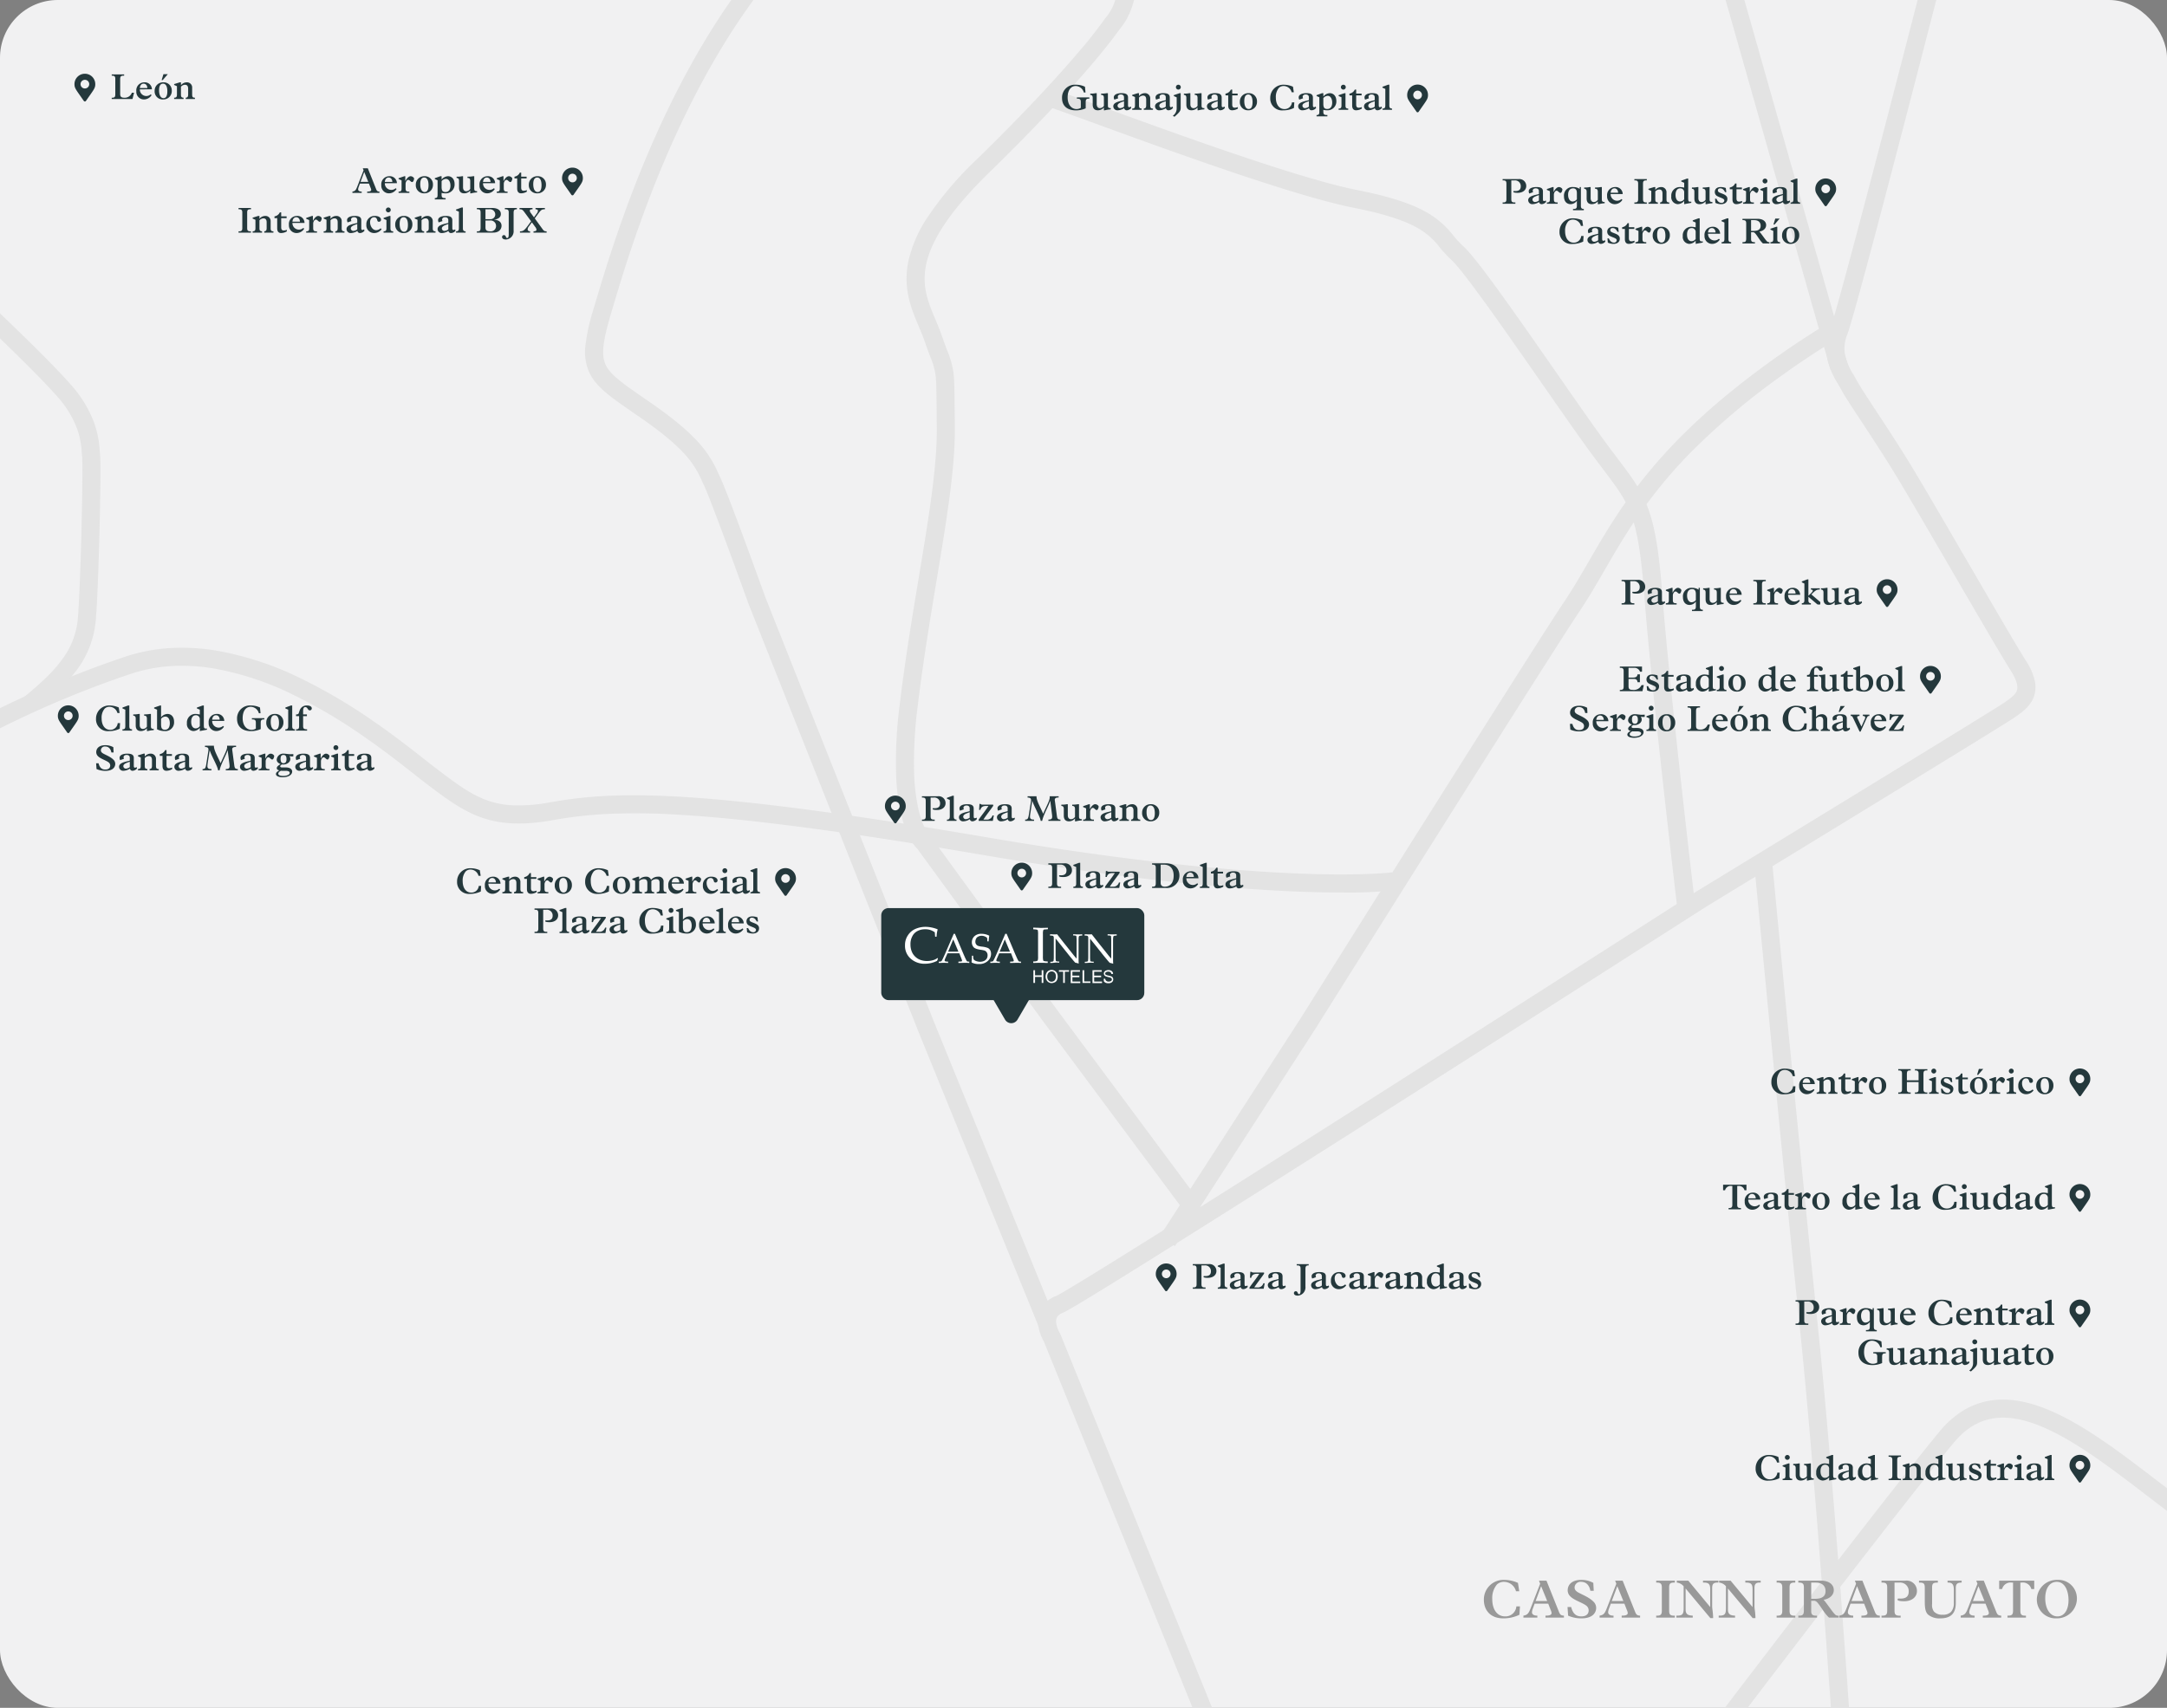 <svg xmlns="http://www.w3.org/2000/svg" xmlns:xlink="http://www.w3.org/1999/xlink" width="600" height="473" viewBox="0 0 600 473"><rect x="0" y="0" width="600" height="473" fill="#808080" stroke="none"/><defs><clipPath id="a"><rect width="600" height="473" rx="16" transform="translate(3668 3337)" opacity="0.3"/></clipPath></defs><g transform="translate(-3668 -3337)"><rect width="600" height="473" rx="16" transform="translate(3668 3337)" fill="#f1f1f2"/><g clip-path="url(#a)"><path d="M4002.91,3821.577l-45.865-112.985c-.556-.959-2.4-4.521-1.27-8a7.554,7.554,0,0,1,4.664-4.673c.327-.14,1.885-.958,9.277-5.493,5.042-3.094,12.116-7.5,21.026-13.092,15.014-9.426,35.444-22.354,60.723-38.425,43.046-27.366,85.8-54.726,86.228-55l.045-.028c28.175-17.191,82.24-50.24,85.194-52.278,1.7-1.172,3.034-2.157,3.471-3.279.478-1.227-.086-3.115-1.676-5.613-2.37-3.725-9.068-15.239-16.16-27.429-6.552-11.263-13.327-22.909-16.379-27.858-3.115-5.05-6.311-9.909-8.878-13.814-2.755-4.188-4.746-7.215-5.655-8.943-.216-.412-.487-.874-.774-1.364a22.893,22.893,0,0,1-2.768-6.191,15.153,15.153,0,0,1,.7-9.289c2.112-5.542,18.714-69.632,27.2-102.746l4.844,1.241c-1,3.92-24.631,96.1-27.37,103.285a10.322,10.322,0,0,0-.516,6.311,18.534,18.534,0,0,0,2.228,4.862c.316.54.615,1.05.885,1.562.8,1.513,2.831,4.607,5.408,8.524s5.8,8.824,8.957,13.937c3.086,5,9.877,16.678,16.446,27.969,6.755,11.611,13.74,23.618,16.057,27.259a16.888,16.888,0,0,1,2.41,5.4,8.08,8.08,0,0,1-.294,4.711c-1.028,2.641-3.392,4.271-5.291,5.58-3.8,2.619-81.773,50.2-85.407,52.417-1.227.785-43.734,27.984-86.454,55.143-87.449,55.594-90.566,56.858-91.59,57.273-1.464.594-1.706,1.328-1.785,1.569-.454,1.379.5,3.418.874,4.033l.122.19.073.193,45.938,113.162Z" fill="#e3e3e3"/><path d="M4174.862,3439.509l-32.09-113.131,4.811-1.364,32.09,113.131Z" fill="#e3e3e3"/><path d="M3993.32,3682.086l-4.2-2.714,38.834-60.078c1.071-1.707,64.525-102.8,73.087-115.56,2.5-3.72,4.673-7.477,6.978-11.454,2.812-4.851,5.718-9.868,9.493-15.318a140.032,140.032,0,0,1,14.587-17.708,169.4,169.4,0,0,1,13.7-12.592c4.074-3.376,8.474-6.758,13.078-10.053,7.843-5.613,13.487-8.982,13.723-9.123l2.558,4.3h0c-.071.042-5.745,3.432-13.416,8.925a196.391,196.391,0,0,0-26.044,22.021,135.054,135.054,0,0,0-14.074,17.082c-3.66,5.284-6.516,10.212-9.277,14.978-2.347,4.051-4.564,7.877-7.152,11.734-8.549,12.74-72.369,114.42-73.013,115.446l-.018.028Z" fill="#e3e3e3"/><path d="M4039.431,3584.185c-3.265,0-7.11-.064-11.578-.235-10.573-.4-22.476-1.319-35.38-2.723-16.107-1.752-33.833-4.274-52.684-7.5-37.354-6.384-64.938-10.018-84.331-11.108a177.832,177.832,0,0,0-20.756-.119,117.587,117.587,0,0,0-13.725,1.667c-8.222,1.445-14.379,1.179-19.964-.86-5.344-1.952-9.981-5.476-15.351-9.557-.9-.686-1.969-1.524-3.2-2.5-3.487-2.743-8.263-6.5-13.95-10.425a145.158,145.158,0,0,0-19.322-11.4,81.836,81.836,0,0,0-22.25-7.33,52.912,52.912,0,0,0-11.436-.625,43.55,43.55,0,0,0-11.286,2.157c-7.725,2.592-15.519,5.6-23.167,8.957-6.123,2.684-12.167,5.589-17.962,8.635-9.875,5.191-15.68,9.041-15.737,9.079l-2.773-4.16c.241-.161,6.025-4,16.106-9.3,5.906-3.107,12.065-6.07,18.305-8.806,7.8-3.421,15.754-6.5,23.637-9.141a48.55,48.55,0,0,1,12.581-2.408,57.857,57.857,0,0,1,12.521.679,86.788,86.788,0,0,1,23.626,7.761,150.121,150.121,0,0,1,20,11.79c5.814,4.014,10.661,7.826,14.2,10.609,1.217.957,2.268,1.784,3.138,2.445,5.255,3.994,9.406,7.148,14.041,8.841a24.505,24.505,0,0,0,7.374,1.436,45.9,45.9,0,0,0,10.01-.8c7.549-1.326,17.15-2.654,35.627-1.615,19.583,1.1,47.352,4.755,84.893,11.171,18.663,3.19,36.21,5.689,52.154,7.429,12.758,1.393,24.525,2.3,34.973,2.711,17.794.692,25.69-.338,25.768-.349l.677,4.954A121.9,121.9,0,0,1,4039.431,3584.185Z" fill="#e3e3e3"/><path d="M3679.977,3531.793l-3.17-3.866c6.255-5.129,8.7-7.99,10.261-10.111a21.8,21.8,0,0,0,4.473-11.459c.439-5.093.821-16.332,1.033-25.153.263-10.989.291-18.661.165-19.728-.044-.378-.076-.79-.11-1.226a23.384,23.384,0,0,0-1.177-6.238,28.331,28.331,0,0,0-5.711-9.321c-7.481-8.479-26.495-26.164-26.686-26.342l3.4-3.663c.788.732,19.388,18.033,27.031,26.7a33.269,33.269,0,0,1,6.688,10.995,28.149,28.149,0,0,1,1.437,7.484c.031.4.058.75.091,1.03.391,3.325-.357,36.322-1.182,45.895a26.953,26.953,0,0,1-5.429,14A64.755,64.755,0,0,1,3679.977,3531.793Z" transform="translate(-2 2)" fill="#e3e3e3"/><path d="M3955.6,3704.446l-33.139-81.323-47.289-119.086c-3.51-9.77-10.6-29.18-12.3-32.718-.185-.384-.364-.769-.538-1.142a25.664,25.664,0,0,0-4.143-6.707c-2.662-3.11-6.754-6.565-12.511-10.561-.731-.507-1.43-.99-2.106-1.457-6.615-4.565-10.607-7.32-12.467-11.417a14.187,14.187,0,0,1-1-7.472,55.1,55.1,0,0,1,2.236-10l.171-.578c5.078-17.167,18.567-62.77,46.462-96.108l3.834,3.208c-27.229,32.543-40.5,77.422-45.5,94.318l-.171.579c-2.28,7.7-2.666,11.363-1.475,13.985,1.287,2.835,4.85,5.294,10.753,9.369.679.469,1.381.953,2.118,1.464,6.113,4.243,10.515,7.978,13.459,11.417a30.625,30.625,0,0,1,4.878,7.849c.174.375.339.728.509,1.082,2.22,4.61,11.9,31.527,12.487,33.157l47.24,118.96,33.126,81.292Z" fill="#e3e3e3"/><path d="M3995.329,3671.65l-38.467-51.731-34.872-47.853c-.821-.782-2.684-3-4.1-8.022a53.742,53.742,0,0,1-1.749-12.01,120.6,120.6,0,0,1,.927-19.52c1.5-12.571,3.533-24.788,5.323-35.566,2.748-16.552,5.122-30.846,4.991-41.785-.022-1.814-.037-3.4-.051-4.807-.05-5.16-.074-7.75-.3-9.53a19.926,19.926,0,0,0-1.458-5c-.422-1.131-.947-2.539-1.594-4.406-.448-1.292-.993-2.583-1.57-3.951-2.079-4.93-4.435-10.517-2.912-18.042a36.209,36.209,0,0,1,5.482-12.5,94.9,94.9,0,0,1,13.427-15.74c14.006-13.667,22.9-23.524,27.9-29.387a121.587,121.587,0,0,0,7.568-9.548l.134-.2.14-.141a13.459,13.459,0,0,0,2.259-3.824,17.1,17.1,0,0,0,.648-10.45l4.868-1.139a23.351,23.351,0,0,1,.525,7.806,21.132,21.132,0,0,1-1.508,5.909,18.255,18.255,0,0,1-3.021,4.984c-.514.747-2.768,3.927-7.686,9.706-5.075,5.963-14.11,15.985-28.334,29.865-10.321,10.071-16.045,18.462-17.5,25.652-1.217,6.012.646,10.43,2.618,15.107.583,1.382,1.185,2.81,1.686,4.255.629,1.812,1.143,3.19,1.555,4.3a24.34,24.34,0,0,1,1.735,6.128c.257,2.064.282,4.749.334,10.1.013,1.4.029,2.987.05,4.8.136,11.381-2.271,25.878-5.058,42.664-1.781,10.726-3.8,22.883-5.291,35.342a118.186,118.186,0,0,0-.929,17.87,52.6,52.6,0,0,0,1.362,10.815c1.209,4.817,2.8,6.474,2.974,6.647l.229.176.213.292,35.02,48.055,38.446,51.7Z" fill="#e3e3e3"/><path d="M4127.091,3842.551l-3.986-3.018c.626-.828,62.882-83.048,81.944-106.094a26.27,26.27,0,0,1,6.515-5.768,20.643,20.643,0,0,1,7.287-2.735c4.628-.789,9.661-.084,15.384,2.154,10.143,3.967,20.962,12.266,31.426,20.293,5.873,4.5,11.945,9.162,17.651,12.84l-2.708,4.2c-5.878-3.788-12.033-8.51-17.986-13.075-10.187-7.814-20.721-15.895-30.2-19.6-4.853-1.9-9.015-2.513-12.723-1.882-4.071.694-7.6,2.905-10.789,6.761C4189.908,3759.589,4127.717,3841.724,4127.091,3842.551Z" fill="#e3e3e3"/><path d="M4175.68,3820.8c-.049-.738-4.932-74.277-9.472-117.4-4.546-43.181-12.421-126.245-12.5-127.079l4.978-.472c.079.834,7.952,83.872,12.5,127.027,4.549,43.216,9.439,116.851,9.488,117.589Z" fill="#e3e3e3"/><path d="M4132.443,3588.795c-.071-.6-7.127-60.095-9.119-86.275-.882-11.589-1.887-17.954-3.585-22.7-1.659-4.637-3.977-7.7-7.817-12.784-.977-1.293-2.084-2.758-3.274-4.377-3.544-4.824-8.593-12.082-13.939-19.767-9.6-13.8-21.549-30.979-24.929-34a30.968,30.968,0,0,1-3.161-3.391,20.212,20.212,0,0,0-6.28-5.462c-3.82-2.124-9.554-3.922-17.531-5.5-16.412-3.242-50.29-15.583-70.532-22.956-7.016-2.555-13.643-4.969-14.646-5.179a1.808,1.808,0,0,0,.338.028v-5c.918,0,1.975.337,16.02,5.453,20.106,7.324,53.757,19.582,69.79,22.749,8.615,1.7,14.649,3.619,18.991,6.033a25.021,25.021,0,0,1,7.682,6.62,26.615,26.615,0,0,0,2.663,2.876c3.542,3.17,12.886,16.454,25.7,34.875,5.327,7.657,10.357,14.89,13.863,19.662,1.169,1.591,2.266,3.042,3.233,4.323,3.986,5.273,6.619,8.757,8.536,14.115,1.861,5.2,2.944,11.935,3.863,24.007,1.984,26.076,9.027,85.468,9.1,86.065Z" fill="#e3e3e3"/></g><g transform="translate(1512.957 1756.876)"><path d="M-77.77-6.41a6.278,6.278,0,0,0-2.49-.55,3.622,3.622,0,0,0-3.8,3.68A3.261,3.261,0,0,0-80.49.14,6.769,6.769,0,0,0-77.5-.52l.1-1.55h-.66A2.009,2.009,0,0,1-80.14-.22c-1.44,0-2.37-1.24-2.37-3.17a3.872,3.872,0,0,1,.86-2.72,1.881,1.881,0,0,1,1.33-.49,2.311,2.311,0,0,1,2.19,1.73h.6Zm5.73,3.73a1.958,1.958,0,0,0-2.12-1.94,2.219,2.219,0,0,0-2.2,2.46A2.113,2.113,0,0,0-74.22.12a2.519,2.519,0,0,0,2.09-1.2l-.25-.22a1.819,1.819,0,0,1-1.22.47,1.8,1.8,0,0,1-1.79-1.85Zm-3.35-.36c.07-.76.47-1.22,1.06-1.22s1,.48,1.02,1.22Zm5.76-1.58h-.33l-1.56.48v.24l.78.35v2.26c0,.63-.13.94-.78.93V0h2.61V-.36c-.52-.02-.72-.22-.72-.83V-3.4a1.524,1.524,0,0,1,1.1-.55c.59,0,.89.36.89,1.1v1.56c0,.62-.14.89-.66.93V0h2.54V-.36c-.59.01-.77-.22-.77-.85V-3.09a1.426,1.426,0,0,0-1.51-1.53,2.04,2.04,0,0,0-1.59.8Zm6.02.61h1.5V-4.5h-1.5V-5.61h-.38A1.922,1.922,0,0,1-65.47-4.5v.49h.75V-1.2c0,.89.4,1.32,1.08,1.32a3.173,3.173,0,0,0,1.59-.46V-.77a2.579,2.579,0,0,1-.86.18c-.62,0-.7-.46-.7-.93Zm3.68-.61h-.25l-1.61.55v.24l.83.36v2.26c0,.63-.18.87-.83.85V0h2.99V-.36c-.85.04-1.05-.16-1.05-.93V-2.5c0-.61.42-1.11.74-1.11.43,0,.68.61,1.08.61.37,0,.54-.81.54-.93,0-.31-.52-.69-.94-.69-.57,0-1.09.6-1.48,1.33h-.02Zm2.91,2.36A2.233,2.233,0,0,0-54.65.12a2.327,2.327,0,0,0,2.38-2.44,2.232,2.232,0,0,0-2.34-2.3A2.315,2.315,0,0,0-57.02-2.26Zm1.23-.16c0-1.21.37-1.84,1.1-1.84.75,0,1.19.75,1.19,2.1,0,1.29-.36,1.92-1.08,1.92C-55.33-.24-55.79-1.07-55.79-2.42Zm13.48-3.99a6.278,6.278,0,0,0-2.49-.55,3.622,3.622,0,0,0-3.8,3.68A3.261,3.261,0,0,0-45.03.14a6.769,6.769,0,0,0,2.99-.66l.1-1.55h-.66A2.009,2.009,0,0,1-44.68-.22c-1.44,0-2.37-1.24-2.37-3.17a3.872,3.872,0,0,1,.86-2.72,1.881,1.881,0,0,1,1.33-.49,2.311,2.311,0,0,1,2.19,1.73h.6Zm1.38,4.15A2.233,2.233,0,0,0-38.56.12a2.327,2.327,0,0,0,2.38-2.44,2.232,2.232,0,0,0-2.34-2.3A2.315,2.315,0,0,0-40.93-2.26Zm1.23-.16c0-1.21.37-1.84,1.1-1.84.75,0,1.19.75,1.19,2.1,0,1.29-.36,1.92-1.08,1.92C-39.24-.24-39.7-1.07-39.7-2.42Zm6.05-2.2h-.33l-1.57.57v.24l.79.34v2.18c0,.7-.16.94-.79.93V0h2.71V-.36c-.68.02-.81-.28-.81-.93V-3.41a1.945,1.945,0,0,1,1.31-.54c.66,0,.96.34.96,1.1v1.67c0,.61-.23.84-.76.82V0h2.66V-.36c-.67.05-.79-.39-.79-.86V-3.41a1.952,1.952,0,0,1,1.33-.54c.79,0,.94.48.94,1v1.66c0,.62-.12.95-.79.93V0h2.71V-.36c-.66.03-.81-.3-.81-.9V-3.14a1.327,1.327,0,0,0-1.52-1.48,2.426,2.426,0,0,0-1.94.88,1.367,1.367,0,0,0-1.44-.88,2.514,2.514,0,0,0-1.86.81Zm12.39,1.94a1.958,1.958,0,0,0-2.12-1.94,2.219,2.219,0,0,0-2.2,2.46A2.113,2.113,0,0,0-23.44.12a2.519,2.519,0,0,0,2.09-1.2l-.25-.22a1.819,1.819,0,0,1-1.22.47,1.8,1.8,0,0,1-1.79-1.85Zm-3.35-.36c.07-.76.47-1.22,1.06-1.22s1,.48,1.02,1.22Zm5.67-1.58h-.25l-1.61.55v.24l.83.36v2.26c0,.63-.18.87-.83.85V0h2.99V-.36c-.85.04-1.05-.16-1.05-.93V-2.5c0-.61.42-1.11.74-1.11.43,0,.68.61,1.08.61.37,0,.54-.81.54-.93,0-.31-.52-.69-.94-.69-.57,0-1.09.6-1.48,1.33h-.02Zm6.89,3.42a1.879,1.879,0,0,1-1.23.53c-1.05,0-1.69-1.21-1.69-2.21,0-.83.44-1.38,1.12-1.38a.792.792,0,0,1,.58.23c.3.3.25.73.44.92a.486.486,0,0,0,.3.1.549.549,0,0,0,.59-.53c0-.65-.67-1.08-1.67-1.08A2.254,2.254,0,0,0-16-2.22,2.143,2.143,0,0,0-13.86.12,2.533,2.533,0,0,0-11.78-.94Zm2.72-3.42h-.28l-1.62.55v.24l.79.35v2.27c0,.7-.26.85-.79.85V0h2.66V-.36c-.62-.01-.76-.25-.76-.88Zm-.59-2.34a.679.679,0,0,0-.68.67.687.687,0,0,0,.68.68.679.679,0,0,0,.67-.68A.67.67,0,0,0-9.92-6.96ZM-3.09-.92a.851.851,0,0,1-.46.19c-.22,0-.32-.18-.32-.53V-3.43c0-.92-.68-1.19-1.79-1.19-1.5,0-2.15.55-2.15,1.16a1.423,1.423,0,0,0,.16.63l1.06-.37a1,1,0,0,1-.11-.42c0-.39.34-.64.83-.64.64,0,.89.34.89.8v.78l-.9.22c-1.33.32-2.07.72-2.07,1.49A1.127,1.127,0,0,0-6.68.12,3.506,3.506,0,0,0-4.94-.47.7.7,0,0,0-4.2.12,1.663,1.663,0,0,0-2.98-.53Zm-1.89.03a1.976,1.976,0,0,1-1.09.42.712.712,0,0,1-.7-.68c0-.6.74-.88,1.79-1.24ZM-.94-6.96h-.34l-1.56.57v.24l.79.35v4.51c0,.59-.11.96-.79.93V0H-.19V-.36c-.56,0-.75-.25-.75-.87ZM-62.62,4.18v.36c.85-.04,1.05.2,1.05.93V9.72c0,.75-.24.96-1.05.92V11h3.53v-.36c-.94.05-1.13-.2-1.13-.94V4.54h.87A1.578,1.578,0,0,1-57.6,6.19c0,.8-.41,1.3-1.47,1.3-.07,0-.28-.01-.41-.01s-.17.05-.17.23.49.27,1.22.27c1.4,0,2.35-.77,2.35-1.88a1.9,1.9,0,0,0-2.14-1.92Zm8.82-.14h-.34l-1.56.57v.24l.79.35V9.71c0,.59-.11.96-.79.93V11h2.65v-.36c-.56,0-.75-.25-.75-.87Zm6.29,6.04a.851.851,0,0,1-.46.19c-.22,0-.32-.18-.32-.53V7.57c0-.92-.68-1.19-1.79-1.19-1.5,0-2.15.55-2.15,1.16a1.423,1.423,0,0,0,.16.63l1.06-.37a1,1,0,0,1-.11-.42c0-.39.34-.64.83-.64.64,0,.89.34.89.8v.78l-.9.22c-1.33.32-2.07.72-2.07,1.49a1.127,1.127,0,0,0,1.27,1.09,3.506,3.506,0,0,0,1.74-.59.7.7,0,0,0,.74.59,1.663,1.663,0,0,0,1.22-.65Zm-1.89.03a1.976,1.976,0,0,1-1.09.42.712.712,0,0,1-.7-.68c0-.6.74-.88,1.79-1.24Zm6.68-.62h-.36a1.585,1.585,0,0,1-1.71,1.15h-.81c.62-1.01,2.28-3.11,2.72-3.83V6.63c0-.11-.03-.13-.23-.13h-2.81a.632.632,0,0,1-.3-.07.921.921,0,0,0-.24-.13h-.23l-.1,1.66h.36c.14-.67.57-1.1,1.59-1.1h.63c-.63,1.07-2.17,2.96-2.71,3.8V11h3.93Zm5.73.59a.851.851,0,0,1-.46.19c-.22,0-.32-.18-.32-.53V7.57c0-.92-.68-1.19-1.79-1.19-1.5,0-2.15.55-2.15,1.16a1.423,1.423,0,0,0,.16.63l1.06-.37a1,1,0,0,1-.11-.42c0-.39.34-.64.83-.64.64,0,.89.34.89.8v.78l-.9.22c-1.33.32-2.07.72-2.07,1.49a1.127,1.127,0,0,0,1.27,1.09,3.506,3.506,0,0,0,1.74-.59.7.7,0,0,0,.74.59,1.663,1.663,0,0,0,1.22-.65Zm-1.89.03a1.976,1.976,0,0,1-1.09.42.712.712,0,0,1-.7-.68c0-.6.74-.88,1.79-1.24Zm11.57-5.52a6.278,6.278,0,0,0-2.49-.55,3.622,3.622,0,0,0-3.8,3.68,3.261,3.261,0,0,0,3.57,3.42,6.769,6.769,0,0,0,2.99-.66l.1-1.55h-.66a2.009,2.009,0,0,1-2.08,1.85c-1.44,0-2.37-1.24-2.37-3.17a3.872,3.872,0,0,1,.86-2.72,1.881,1.881,0,0,1,1.33-.49,2.311,2.311,0,0,1,2.19,1.73h.6Zm3.08,1.79h-.28l-1.62.55v.24l.79.35V9.79c0,.7-.26.85-.79.85V11h2.66v-.36c-.62-.01-.76-.25-.76-.88Zm-.59-2.34a.679.679,0,0,0-.68.67.687.687,0,0,0,.68.68.679.679,0,0,0,.67-.68A.67.67,0,0,0-24.82,4.04Zm3.29,0h-.26l-1.66.57v.24l.81.35v5.44a4.668,4.668,0,0,0,2.08.48,2.4,2.4,0,0,0,2.63-2.57c0-1.41-.82-2.17-1.82-2.17a2.357,2.357,0,0,0-1.78.92Zm0,3.69a1.632,1.632,0,0,1,1.18-.62c.76,0,1.24.71,1.24,1.83,0,1.17-.48,1.82-1.36,1.82-.94,0-1.06-.66-1.06-1.61Zm8.81.59a1.958,1.958,0,0,0-2.12-1.94,2.219,2.219,0,0,0-2.2,2.46,2.113,2.113,0,0,0,2.14,2.28,2.519,2.519,0,0,0,2.09-1.2l-.25-.22a1.819,1.819,0,0,1-1.22.47,1.8,1.8,0,0,1-1.79-1.85Zm-3.35-.36c.07-.76.47-1.22,1.06-1.22s1,.48,1.02,1.22Zm5.65-3.92h-.34l-1.56.57v.24l.79.35V9.71c0,.59-.11.96-.79.93V11h2.65v-.36c-.56,0-.75-.25-.75-.87ZM-4.7,8.32A1.958,1.958,0,0,0-6.82,6.38a2.219,2.219,0,0,0-2.2,2.46,2.113,2.113,0,0,0,2.14,2.28,2.519,2.519,0,0,0,2.09-1.2l-.25-.22a1.819,1.819,0,0,1-1.22.47A1.8,1.8,0,0,1-8.05,8.32Zm-3.35-.36c.07-.76.47-1.22,1.06-1.22s1,.48,1.02,1.22Zm4.29,2.81a3.67,3.67,0,0,0,1.55.35c1.08,0,1.76-.55,1.76-1.43a1.112,1.112,0,0,0-.39-.91c-.51-.51-1.73-.73-2.06-1.06a.5.5,0,0,1-.18-.43c0-.34.25-.55.66-.55.55,0,.95.31,1.33,1.05h.35L-.89,6.64a4.1,4.1,0,0,0-1.42-.26c-1,0-1.62.52-1.62,1.37a1.3,1.3,0,0,0,.36.91c.46.46,1.74.73,2.11,1.1a.473.473,0,0,1,.16.38.7.7,0,0,1-.78.62c-.6,0-1.08-.39-1.4-1.15h-.39Z" transform="translate(2365.661 1827.548)" fill="#24383c"/><path d="M2.584,7.525C.4,4.365,0,4.041,0,2.88a2.88,2.88,0,0,1,5.76,0c0,1.161-.4,1.485-2.584,4.645a.36.36,0,0,1-.592,0Zm.3-3.445a1.2,1.2,0,1,0-1.2-1.2A1.2,1.2,0,0,0,2.88,4.08Z" transform="translate(2369.666 1820.548)" fill="#24383c"/></g><g transform="translate(1453.957 1562.876)"><path d="M-49.46-2.57l.47,1.2a1.7,1.7,0,0,1,.15.52c0,.28-.23.51-1.12.49V0h3.4V-.36c-.5-.02-.7-.15-.91-.68l-2.31-5.78h-1.39l.22.57-1.76,4.53c-.37.95-.59,1.24-1.33,1.36V0h2.57V-.36c-.67.01-.99-.26-.99-.62a2.013,2.013,0,0,1,.14-.63l.35-.96Zm-.19-.49h-2.14l1.02-2.74Zm7.93.38a1.958,1.958,0,0,0-2.12-1.94,2.219,2.219,0,0,0-2.2,2.46A2.113,2.113,0,0,0-43.9.12a2.519,2.519,0,0,0,2.09-1.2l-.25-.22a1.819,1.819,0,0,1-1.22.47,1.8,1.8,0,0,1-1.79-1.85Zm-3.35-.36c.07-.76.47-1.22,1.06-1.22s1,.48,1.02,1.22Zm5.67-1.58h-.25l-1.61.55v.24l.83.36v2.26c0,.63-.18.87-.83.85V0h2.99V-.36c-.85.04-1.05-.16-1.05-.93V-2.5c0-.61.42-1.11.74-1.11.43,0,.68.61,1.08.61.37,0,.54-.81.54-.93,0-.31-.52-.69-.94-.69-.57,0-1.09.6-1.48,1.33h-.02Zm2.91,2.36A2.233,2.233,0,0,0-34.12.12a2.327,2.327,0,0,0,2.38-2.44,2.232,2.232,0,0,0-2.34-2.3A2.315,2.315,0,0,0-36.49-2.26Zm1.23-.16c0-1.21.37-1.84,1.1-1.84.75,0,1.19.75,1.19,2.1,0,1.29-.36,1.92-1.08,1.92C-34.8-.24-35.26-1.07-35.26-2.42Zm5.91-2.2h-.35l-1.53.55v.24l.77.34v4c0,.65-.13.93-.77.93V1.8h3V1.44c-.91.01-1.12-.19-1.12-.93V0a3.89,3.89,0,0,0,.97.12,2.439,2.439,0,0,0,2.63-2.57c0-1.55-.97-2.17-1.79-2.17a2.393,2.393,0,0,0-1.81.94Zm0,1.36a1.688,1.688,0,0,1,1.19-.62c.76,0,1.26.75,1.26,1.88s-.53,1.76-1.34,1.76c-.91,0-1.11-.48-1.11-1.48Zm9.04-1.36h-.29a7.867,7.867,0,0,1-1.59.12v.36c.6-.03.77.32.77.85V-1.1a1.389,1.389,0,0,1-1.09.64c-.5,0-.9-.34-.9-1.09V-4.62h-.28a6.009,6.009,0,0,1-1.51.12v.36c.49,0,.68.31.68.8v1.91c0,1,.49,1.55,1.41,1.55a2.181,2.181,0,0,0,1.69-.78V.12h.28a7.526,7.526,0,0,1,1.61-.25V-.49c-.66.04-.78-.22-.78-.75Zm5.78,1.94a1.958,1.958,0,0,0-2.12-1.94,2.219,2.219,0,0,0-2.2,2.46A2.113,2.113,0,0,0-16.71.12a2.519,2.519,0,0,0,2.09-1.2l-.25-.22a1.819,1.819,0,0,1-1.22.47,1.8,1.8,0,0,1-1.79-1.85Zm-3.35-.36c.07-.76.47-1.22,1.06-1.22s1,.48,1.02,1.22Zm5.67-1.58h-.25l-1.61.55v.24l.83.36v2.26c0,.63-.18.87-.83.85V0h2.99V-.36c-.85.04-1.05-.16-1.05-.93V-2.5c0-.61.42-1.11.74-1.11.43,0,.68.61,1.08.61.37,0,.54-.81.54-.93,0-.31-.52-.69-.94-.69-.57,0-1.09.6-1.48,1.33h-.02Zm4.9.61h1.5V-4.5h-1.5V-5.61h-.38A1.922,1.922,0,0,1-9.17-4.5v.49h.75V-1.2c0,.89.4,1.32,1.08,1.32A3.173,3.173,0,0,0-5.75-.34V-.77a2.579,2.579,0,0,1-.86.18c-.62,0-.7-.46-.7-.93ZM-5.2-2.26A2.233,2.233,0,0,0-2.83.12,2.327,2.327,0,0,0-.45-2.32a2.232,2.232,0,0,0-2.34-2.3A2.315,2.315,0,0,0-5.2-2.26Zm1.23-.16c0-1.21.37-1.84,1.1-1.84.75,0,1.19.75,1.19,2.1,0,1.29-.36,1.92-1.08,1.92C-3.51-.24-3.97-1.07-3.97-2.42Zm-81.6,6.6v.36c.84-.04,1.04.24,1.04.9V9.73c0,.73-.24.95-1.04.91V11h3.44v-.36c-.9.05-1.05-.26-1.05-.94V5.45c0-.7.18-.95,1.05-.91V4.18Zm5.79,2.2h-.33l-1.56.48V7.1l.78.35V9.71c0,.63-.13.94-.78.93V11h2.61v-.36c-.52-.02-.72-.22-.72-.83V7.6a1.524,1.524,0,0,1,1.1-.55c.59,0,.89.36.89,1.1V9.71c0,.62-.14.89-.66.93V11h2.54v-.36c-.59.01-.77-.22-.77-.85V7.91a1.426,1.426,0,0,0-1.51-1.53,2.04,2.04,0,0,0-1.59.8Zm6.02.61h1.5V6.5h-1.5V5.39h-.38A1.922,1.922,0,0,1-75.62,6.5v.49h.75V9.8c0,.89.4,1.32,1.08,1.32a3.173,3.173,0,0,0,1.59-.46v-.43a2.579,2.579,0,0,1-.86.18c-.62,0-.7-.46-.7-.93Zm6.46,1.33a1.958,1.958,0,0,0-2.12-1.94,2.219,2.219,0,0,0-2.2,2.46,2.113,2.113,0,0,0,2.14,2.28,2.519,2.519,0,0,0,2.09-1.2l-.25-.22a1.819,1.819,0,0,1-1.22.47,1.8,1.8,0,0,1-1.79-1.85Zm-3.35-.36c.07-.76.47-1.22,1.06-1.22s1,.48,1.02,1.22Zm5.67-1.58h-.25l-1.61.55v.24l.83.36V9.79c0,.63-.18.87-.83.85V11h2.99v-.36c-.85.04-1.05-.16-1.05-.93V8.5c0-.61.42-1.11.74-1.11.43,0,.68.61,1.08.61.37,0,.54-.81.54-.93,0-.31-.52-.69-.94-.69-.57,0-1.09.6-1.48,1.33h-.02Zm4.87,0h-.33L-62,6.86V7.1l.78.35V9.71c0,.63-.13.94-.78.93V11h2.61v-.36c-.52-.02-.72-.22-.72-.83V7.6a1.524,1.524,0,0,1,1.1-.55c.59,0,.89.36.89,1.1V9.71c0,.62-.14.89-.66.93V11h2.54v-.36c-.59.01-.77-.22-.77-.85V7.91a1.426,1.426,0,0,0-1.51-1.53,2.04,2.04,0,0,0-1.59.8Zm9.3,3.7a.851.851,0,0,1-.46.19c-.22,0-.32-.18-.32-.53V7.57c0-.92-.68-1.19-1.79-1.19-1.5,0-2.15.55-2.15,1.16a1.423,1.423,0,0,0,.16.63l1.06-.37a1,1,0,0,1-.11-.42c0-.39.34-.64.83-.64.64,0,.89.34.89.8v.78l-.9.22c-1.33.32-2.07.72-2.07,1.49a1.127,1.127,0,0,0,1.27,1.09,3.506,3.506,0,0,0,1.74-.59.7.7,0,0,0,.74.59,1.663,1.663,0,0,0,1.22-.65Zm-1.89.03a1.976,1.976,0,0,1-1.09.42.712.712,0,0,1-.7-.68c0-.6.74-.88,1.79-1.24Zm6.47-.31a1.879,1.879,0,0,1-1.23.53c-1.05,0-1.69-1.21-1.69-2.21,0-.83.44-1.38,1.12-1.38a.792.792,0,0,1,.58.23c.3.3.25.73.44.92a.486.486,0,0,0,.3.1.549.549,0,0,0,.59-.53c0-.65-.67-1.08-1.67-1.08a2.254,2.254,0,0,0-2.39,2.4,2.143,2.143,0,0,0,2.14,2.34,2.533,2.533,0,0,0,2.08-1.06Zm2.72-3.42h-.28l-1.62.55v.24l.79.35V9.79c0,.7-.26.85-.79.85V11h2.66v-.36c-.62-.01-.76-.25-.76-.88Zm-.59-2.34a.679.679,0,0,0-.68.67.687.687,0,0,0,.68.68.679.679,0,0,0,.67-.68A.67.67,0,0,0-44.1,4.04Zm1.91,4.7a2.233,2.233,0,0,0,2.37,2.38,2.327,2.327,0,0,0,2.38-2.44,2.232,2.232,0,0,0-2.34-2.3A2.315,2.315,0,0,0-42.19,8.74Zm1.23-.16c0-1.21.37-1.84,1.1-1.84.75,0,1.19.75,1.19,2.1,0,1.29-.36,1.92-1.08,1.92C-40.5,10.76-40.96,9.93-40.96,8.58Zm6.06-2.2h-.33l-1.56.48V7.1l.78.35V9.71c0,.63-.13.94-.78.93V11h2.61v-.36c-.52-.02-.72-.22-.72-.83V7.6a1.524,1.524,0,0,1,1.1-.55c.59,0,.89.36.89,1.1V9.71c0,.62-.14.89-.66.93V11h2.54v-.36c-.59.01-.77-.22-.77-.85V7.91a1.426,1.426,0,0,0-1.51-1.53,2.04,2.04,0,0,0-1.59.8Zm9.3,3.7a.851.851,0,0,1-.46.19c-.22,0-.32-.18-.32-.53V7.57c0-.92-.68-1.19-1.79-1.19-1.5,0-2.15.55-2.15,1.16a1.423,1.423,0,0,0,.16.63l1.06-.37a1,1,0,0,1-.11-.42c0-.39.34-.64.83-.64.64,0,.89.34.89.8v.78l-.9.22c-1.33.32-2.07.72-2.07,1.49a1.127,1.127,0,0,0,1.27,1.09,3.506,3.506,0,0,0,1.74-.59.7.7,0,0,0,.74.59,1.663,1.663,0,0,0,1.22-.65Zm-1.89.03a1.976,1.976,0,0,1-1.09.42.712.712,0,0,1-.7-.68c0-.6.74-.88,1.79-1.24Zm4.04-6.07h-.34l-1.56.57v.24l.79.35V9.71c0,.59-.11.96-.79.93V11h2.65v-.36c-.56,0-.75-.25-.75-.87Zm3.87.14v.36c.93-.05,1.03.29,1.03.98v4c0,.92-.14,1.16-1.03,1.12V11h4.53c1.77,0,2.3-1.14,2.3-1.88,0-.99-.73-1.63-2.04-1.69V7.41c1.2-.16,1.85-.71,1.85-1.54,0-1.13-.99-1.69-2.38-1.69Zm2.38,3.1V4.54h1.05a1.459,1.459,0,0,1,1.66,1.44,1.314,1.314,0,0,1-1.43,1.3Zm0,.36h1.24a1.513,1.513,0,0,1,1.69,1.53,1.449,1.449,0,0,1-1.63,1.47c-1,0-1.3-.36-1.3-1.06Zm5.37-3.46v.36c.95-.05,1.07.3,1.07.92v5.96c0,.72-.1,1.08-.46,1.08-.38,0-.25-.81-.87-.81a.5.5,0,0,0-.51.53c0,.43.4.69,1.07.69A2.282,2.282,0,0,0-9.41,10.4V5.52c0-.73.2-1,.9-.98V4.18Zm8.06,2.59L-4.6,5.63a1.419,1.419,0,0,1-.33-.71c0-.24.2-.38.76-.38V4.18h-3.6v.36c.63-.03.86.13,1.36.81l1.84,2.51-.97,1.32c-.85,1.16-1.27,1.48-2.11,1.46V11h2.81v-.36c-.44-.01-.68-.2-.68-.53a1.367,1.367,0,0,1,.31-.79l.86-1.17.88,1.22a1.622,1.622,0,0,1,.4.82c0,.29-.3.45-.83.45V11H-.27v-.36c-.55,0-.74-.07-1.14-.63L-3.55,7.06l.89-1.21c.82-1.12,1.01-1.31,1.91-1.31V4.18h-2.6v.36c.47.02.67.14.67.41a1.406,1.406,0,0,1-.34.79Z" transform="translate(2365.661 1827.548)" fill="#24383c"/><path d="M2.584,7.525C.4,4.365,0,4.041,0,2.88a2.88,2.88,0,0,1,5.76,0c0,1.161-.4,1.485-2.584,4.645a.36.36,0,0,1-.592,0Zm.3-3.445a1.2,1.2,0,1,0-1.2-1.2A1.2,1.2,0,0,0,2.88,4.08Z" transform="translate(2369.666 1820.548)" fill="#24383c"/></g><g transform="translate(1829.957 1700.876)"><path d="M-79.12-6.82v.36c.93-.06,1.06.32,1.06.94v4.21c0,.74-.18.99-1.06.95V0h6.26l.38-1.68h-.63A2.338,2.338,0,0,1-75.53-.36c-1.02,0-1.18-.35-1.18-1.08V-3.4h1.43c.78,0,1.03.41,1.06.92h.66V-4.65h-.66c-.09.67-.44.89-1.38.89h-1.11v-2.7h1.51a1.609,1.609,0,0,1,1.67,1.07h.55V-6.82Zm7.55,6.59a3.67,3.67,0,0,0,1.55.35c1.08,0,1.76-.55,1.76-1.43a1.112,1.112,0,0,0-.39-.91c-.51-.51-1.73-.73-2.06-1.06a.5.5,0,0,1-.18-.43c0-.34.25-.55.66-.55.55,0,.95.31,1.33,1.05h.35l-.15-1.15a4.1,4.1,0,0,0-1.42-.26c-1,0-1.62.52-1.62,1.37a1.3,1.3,0,0,0,.36.91c.46.46,1.74.73,2.11,1.1a.473.473,0,0,1,.16.38.7.7,0,0,1-.78.62c-.6,0-1.08-.39-1.4-1.15h-.39Zm5.83-3.78h1.5V-4.5h-1.5V-5.61h-.38A1.922,1.922,0,0,1-67.6-4.5v.49h.75V-1.2c0,.89.4,1.32,1.08,1.32a3.173,3.173,0,0,0,1.59-.46V-.77a2.579,2.579,0,0,1-.86.18c-.62,0-.7-.46-.7-.93Zm7.03,3.09a.851.851,0,0,1-.46.19c-.22,0-.32-.18-.32-.53V-3.43c0-.92-.68-1.19-1.79-1.19-1.5,0-2.15.55-2.15,1.16a1.423,1.423,0,0,0,.16.63l1.06-.37a1,1,0,0,1-.11-.42c0-.39.34-.64.83-.64.64,0,.89.34.89.8v.78l-.9.22c-1.33.32-2.07.72-2.07,1.49A1.127,1.127,0,0,0-62.3.12a3.506,3.506,0,0,0,1.74-.59.7.7,0,0,0,.74.59A1.663,1.663,0,0,0-58.6-.53Zm-1.89.03a1.976,1.976,0,0,1-1.09.42.712.712,0,0,1-.7-.68c0-.6.74-.88,1.79-1.24Zm7.22-6.07h-.32l-1.6.57v.24l.81.35v1.34a7.124,7.124,0,0,0-1.12-.16,2.365,2.365,0,0,0-2.45,2.58A1.916,1.916,0,0,0-56.27.12a2.415,2.415,0,0,0,1.78-.89V.12l1.97-.37V-.58a2.286,2.286,0,0,1-.25.02c-.53,0-.61-.15-.61-1.08Zm-1.11,5.72a1.392,1.392,0,0,1-1.14.62c-.78,0-1.25-.69-1.25-1.83s.47-1.81,1.27-1.81a1.069,1.069,0,0,1,1.12,1.17Zm4.12-3.38h-.28l-1.62.55v.24l.79.35v2.27c0,.7-.26.85-.79.85V0h2.66V-.36c-.62-.01-.76-.25-.76-.88Zm-.59-2.34a.679.679,0,0,0-.68.67.687.687,0,0,0,.68.68.679.679,0,0,0,.67-.68A.67.67,0,0,0-50.96-6.96Zm1.91,4.7A2.233,2.233,0,0,0-46.68.12,2.327,2.327,0,0,0-44.3-2.32a2.232,2.232,0,0,0-2.34-2.3A2.315,2.315,0,0,0-49.05-2.26Zm1.23-.16c0-1.21.37-1.84,1.1-1.84.75,0,1.19.75,1.19,2.1,0,1.29-.36,1.92-1.08,1.92C-47.36-.24-47.82-1.07-47.82-2.42Zm11.78-4.54h-.32l-1.6.57v.24l.81.35v1.34a7.124,7.124,0,0,0-1.12-.16,2.365,2.365,0,0,0-2.45,2.58A1.916,1.916,0,0,0-38.93.12a2.415,2.415,0,0,0,1.78-.89V.12l1.97-.37V-.58a2.286,2.286,0,0,1-.25.02c-.53,0-.61-.15-.61-1.08Zm-1.11,5.72a1.392,1.392,0,0,1-1.14.62c-.78,0-1.25-.69-1.25-1.83s.47-1.81,1.27-1.81a1.069,1.069,0,0,1,1.12,1.17Zm6.77-1.44A1.958,1.958,0,0,0-32.5-4.62a2.219,2.219,0,0,0-2.2,2.46A2.113,2.113,0,0,0-32.56.12a2.519,2.519,0,0,0,2.09-1.2l-.25-.22a1.819,1.819,0,0,1-1.22.47,1.8,1.8,0,0,1-1.79-1.85Zm-3.35-.36c.07-.76.47-1.22,1.06-1.22s1,.48,1.02,1.22Zm8.4-.97h1.05V-4.5h-1.05v-.98c0-.56.12-1.04.6-1.04.69,0,.64.91,1.24.91a.549.549,0,0,0,.56-.54c0-.5-.51-.81-1.34-.81a2,2,0,0,0-1.53.59c-.62.62-.62,1.5-.86,1.74a.914.914,0,0,1-.63.13v.49h.85v2.73c0,.78-.22.92-.85.92V0h3.06V-.36c-.81,0-1.1-.15-1.1-.92Zm6.19-.61h-.29a7.867,7.867,0,0,1-1.59.12v.36c.6-.03.77.32.77.85V-1.1a1.389,1.389,0,0,1-1.09.64c-.5,0-.9-.34-.9-1.09V-4.62h-.28a6.009,6.009,0,0,1-1.51.12v.36c.49,0,.68.31.68.8v1.91c0,1,.49,1.55,1.41,1.55a2.181,2.181,0,0,0,1.69-.78V.12h.28a7.526,7.526,0,0,1,1.61-.25V-.49c-.66.04-.78-.22-.78-.75Zm3.07.61h1.5V-4.5h-1.5V-5.61h-.38A1.922,1.922,0,0,1-17.93-4.5v.49h.75V-1.2c0,.89.4,1.32,1.08,1.32a3.173,3.173,0,0,0,1.59-.46V-.77a2.579,2.579,0,0,1-.86.18c-.62,0-.7-.46-.7-.93Zm3.49-2.95h-.26l-1.66.57v.24l.81.35V-.36a4.668,4.668,0,0,0,2.08.48A2.4,2.4,0,0,0-8.98-2.45c0-1.41-.82-2.17-1.82-2.17a2.357,2.357,0,0,0-1.78.92Zm0,3.69a1.632,1.632,0,0,1,1.18-.62c.76,0,1.24.71,1.24,1.83,0,1.17-.48,1.82-1.36,1.82-.94,0-1.06-.66-1.06-1.61Zm4.46,1.01A2.233,2.233,0,0,0-5.75.12,2.327,2.327,0,0,0-3.37-2.32a2.232,2.232,0,0,0-2.34-2.3A2.315,2.315,0,0,0-8.12-2.26Zm1.23-.16c0-1.21.37-1.84,1.1-1.84.75,0,1.19.75,1.19,2.1,0,1.29-.36,1.92-1.08,1.92C-6.43-.24-6.89-1.07-6.89-2.42ZM-.94-6.96h-.34l-1.56.57v.24l.79.35v4.51c0,.59-.11.96-.79.93V0H-.19V-.36c-.56,0-.75-.25-.75-.87ZM-92.9,5.96a1.556,1.556,0,0,0,.49,1.13c.8.8,2.45,1.2,3.08,1.83a1.118,1.118,0,0,1,.3.76c0,.58-.37,1.1-1.37,1.1-.97,0-1.56-.54-1.86-1.73h-.67l.11,1.59a5.889,5.889,0,0,0,2.47.5c2.19,0,2.71-1.17,2.71-1.91a1.6,1.6,0,0,0-.55-1.22c-.96-.96-2.66-1.45-3.12-1.91a.847.847,0,0,1-.31-.69A1.088,1.088,0,0,1-90.4,4.4c.88,0,1.49.59,1.69,1.65h.62l-.08-1.46a4.5,4.5,0,0,0-2.21-.55C-92.25,4.04-92.9,5.04-92.9,5.96Zm10.61,2.36a1.958,1.958,0,0,0-2.12-1.94,2.219,2.219,0,0,0-2.2,2.46,2.113,2.113,0,0,0,2.14,2.28,2.519,2.519,0,0,0,2.09-1.2l-.25-.22a1.819,1.819,0,0,1-1.22.47,1.8,1.8,0,0,1-1.79-1.85Zm-3.35-.36c.07-.76.47-1.22,1.06-1.22s1,.48,1.02,1.22Zm5.67-1.58h-.25l-1.61.55v.24l.83.36V9.79c0,.63-.18.87-.83.85V11h2.99v-.36c-.85.04-1.05-.16-1.05-.93V8.5c0-.61.42-1.11.74-1.11.43,0,.68.61,1.08.61.37,0,.54-.81.54-.93,0-.31-.52-.69-.94-.69-.57,0-1.09.6-1.48,1.33h-.02Zm7.74.12c-.22.02-.72.03-.89.03-.48,0-1.26-.15-1.74-.15a1.811,1.811,0,0,0-1.97,1.64c0,.55.34.95,1.07,1.25-.78.47-1.05.76-1.05,1.13,0,.3.25.53.7.61v.02c-.64.31-.93.63-.93,1.01,0,.52.72.87,1.82.87,2.03,0,2.67-.92,2.67-1.56,0-.68-.66-1.15-1.73-1.15H-75.3c-.37,0-.56-.1-.56-.32,0-.18.13-.31.5-.52a2.38,2.38,0,0,0,.36.03c.9,0,1.94-.58,1.94-1.53a1.475,1.475,0,0,0-.26-.81,2.921,2.921,0,0,0,.78.09,1.3,1.3,0,0,0,.31-.03Zm-3.53,1.32c0-.77.24-1.08.82-1.08.56,0,.82.37.82,1.17,0,.74-.28,1.12-.83,1.12S-75.76,8.65-75.76,7.82Zm1.54,3.32c.48,0,1,.16,1,.56,0,.49-.77.85-1.82.85-.89,0-1.35-.24-1.35-.61,0-.29.23-.57.72-.82.29.02.44.02.6.02Zm4.37-4.76h-.28l-1.62.55v.24l.79.35V9.79c0,.7-.26.85-.79.85V11h2.66v-.36c-.62-.01-.76-.25-.76-.88Zm-.59-2.34a.679.679,0,0,0-.68.67.687.687,0,0,0,.68.68.679.679,0,0,0,.67-.68A.67.67,0,0,0-70.44,4.04Zm1.91,4.7a2.233,2.233,0,0,0,2.37,2.38,2.327,2.327,0,0,0,2.38-2.44,2.232,2.232,0,0,0-2.34-2.3A2.315,2.315,0,0,0-68.53,8.74Zm1.23-.16c0-1.21.37-1.84,1.1-1.84.75,0,1.19.75,1.19,2.1,0,1.29-.36,1.92-1.08,1.92C-66.84,10.76-67.3,9.93-67.3,8.58Zm9.28-3.07c0-.78.21-1.02,1.1-.97V4.18h-3.44v.36c.86-.05.99.31.99.9V9.69c0,.72-.18.99-.99.95V11h5.75l.44-1.75h-.62a2.06,2.06,0,0,1-2.1,1.39c-1,0-1.13-.46-1.13-1.09Zm8.79,2.81a1.958,1.958,0,0,0-2.12-1.94,2.219,2.219,0,0,0-2.2,2.46,2.113,2.113,0,0,0,2.14,2.28,2.519,2.519,0,0,0,2.09-1.2l-.25-.22a1.819,1.819,0,0,1-1.22.47,1.8,1.8,0,0,1-1.79-1.85Zm-3.35-.36c.07-.76.47-1.22,1.06-1.22s1,.48,1.02,1.22Zm4.1.78a2.233,2.233,0,0,0,2.37,2.38,2.327,2.327,0,0,0,2.38-2.44,2.232,2.232,0,0,0-2.34-2.3A2.315,2.315,0,0,0-48.48,8.74Zm1.23-.16c0-1.21.37-1.84,1.1-1.84.75,0,1.19.75,1.19,2.1,0,1.29-.36,1.92-1.08,1.92C-46.79,10.76-47.25,9.93-47.25,8.58Zm1.21-4.46-.5,1.63h.31l1.4-1.63Zm4.85,2.26h-.33l-1.56.48V7.1l.78.35V9.71c0,.63-.13.94-.78.93V11h2.61v-.36c-.52-.02-.72-.22-.72-.83V7.6a1.524,1.524,0,0,1,1.1-.55c.59,0,.89.36.89,1.1V9.71c0,.62-.14.89-.66.93V11h2.54v-.36c-.59.01-.77-.22-.77-.85V7.91A1.426,1.426,0,0,0-39.6,6.38a2.04,2.04,0,0,0-1.59.8Zm13.46-1.79a6.278,6.278,0,0,0-2.49-.55,3.622,3.622,0,0,0-3.8,3.68,3.261,3.261,0,0,0,3.57,3.42,6.769,6.769,0,0,0,2.99-.66l.1-1.55h-.66a2.009,2.009,0,0,1-2.08,1.85c-1.44,0-2.37-1.24-2.37-3.17a3.872,3.872,0,0,1,.86-2.72,1.881,1.881,0,0,1,1.33-.49,2.311,2.311,0,0,1,2.19,1.73h.6Zm1.82.61V9.79c0,.59-.16.87-.78.85V11h2.6v-.36c-.56-.01-.71-.31-.71-.86V7.59a1.429,1.429,0,0,1,1.08-.54c.7,0,.91.48.91,1.1v1.7c0,.51-.17.77-.66.79V11h2.52v-.36c-.57,0-.75-.28-.75-.84V7.95a1.422,1.422,0,0,0-1.52-1.57,2.085,2.085,0,0,0-1.58.77V4.04h-.29l-1.6.57v.24Zm10.42,4.88a.851.851,0,0,1-.46.19c-.22,0-.32-.18-.32-.53V7.57c0-.92-.68-1.19-1.79-1.19-1.5,0-2.15.55-2.15,1.16a1.423,1.423,0,0,0,.16.63l1.06-.37a1,1,0,0,1-.11-.42c0-.39.34-.64.83-.64.64,0,.89.34.89.8v.78l-.9.22c-1.33.32-2.07.72-2.07,1.49a1.127,1.127,0,0,0,1.27,1.09,3.506,3.506,0,0,0,1.74-.59.7.7,0,0,0,.74.59,1.663,1.663,0,0,0,1.22-.65Zm-1.89.03a1.976,1.976,0,0,1-1.09.42.712.712,0,0,1-.7-.68c0-.6.74-.88,1.79-1.24Zm-.64-5.99-.5,1.63h.31l1.4-1.63Zm2.83,2.38v.36c.34,0,.42.06.65.54l1.81,3.8h.27l1.52-3.36c.41-.9.46-.96.92-.98V6.5h-1.82v.36c.46.02.66.15.66.47a1.044,1.044,0,0,1-.13.44l-.92,2.05-1.05-2.24a.749.749,0,0,1-.12-.38c0-.23.24-.34.64-.34V6.5Zm9.87,1.82A1.958,1.958,0,0,0-7.44,6.38a2.219,2.219,0,0,0-2.2,2.46A2.113,2.113,0,0,0-7.5,11.12a2.519,2.519,0,0,0,2.09-1.2l-.25-.22a1.819,1.819,0,0,1-1.22.47A1.8,1.8,0,0,1-8.67,8.32Zm-3.35-.36c.07-.76.47-1.22,1.06-1.22s1,.48,1.02,1.22ZM-.38,9.49H-.74a1.585,1.585,0,0,1-1.71,1.15h-.81C-2.64,9.63-.98,7.53-.54,6.81V6.63c0-.11-.03-.13-.23-.13H-3.58a.632.632,0,0,1-.3-.07.921.921,0,0,0-.24-.13h-.23l-.1,1.66h.36c.14-.67.57-1.1,1.59-1.1h.63c-.63,1.07-2.17,2.96-2.71,3.8V11H-.65Z" transform="translate(2365.661 1827.548)" fill="#24383c"/><path d="M2.584,7.525C.4,4.365,0,4.041,0,2.88a2.88,2.88,0,0,1,5.76,0c0,1.161-.4,1.485-2.584,4.645a.36.36,0,0,1-.592,0Zm.3-3.445a1.2,1.2,0,1,0-1.2-1.2A1.2,1.2,0,0,0,2.88,4.08Z" transform="translate(2369.666 1820.548)" fill="#24383c"/></g><g transform="translate(1871.339 1812.376)"><path d="M-72.25-6.41a6.278,6.278,0,0,0-2.49-.55,3.622,3.622,0,0,0-3.8,3.68A3.261,3.261,0,0,0-74.97.14a6.769,6.769,0,0,0,2.99-.66l.1-1.55h-.66A2.009,2.009,0,0,1-74.62-.22c-1.44,0-2.37-1.24-2.37-3.17a3.872,3.872,0,0,1,.86-2.72A1.881,1.881,0,0,1-74.8-6.6a2.311,2.311,0,0,1,2.19,1.73h.6Zm5.73,3.73a1.958,1.958,0,0,0-2.12-1.94,2.219,2.219,0,0,0-2.2,2.46A2.113,2.113,0,0,0-68.7.12a2.519,2.519,0,0,0,2.09-1.2l-.25-.22a1.819,1.819,0,0,1-1.22.47,1.8,1.8,0,0,1-1.79-1.85Zm-3.35-.36c.07-.76.47-1.22,1.06-1.22s1,.48,1.02,1.22Zm5.76-1.58h-.33L-66-4.14v.24l.78.35v2.26c0,.63-.13.94-.78.93V0h2.61V-.36c-.52-.02-.72-.22-.72-.83V-3.4a1.524,1.524,0,0,1,1.1-.55c.59,0,.89.36.89,1.1v1.56c0,.62-.14.89-.66.93V0h2.54V-.36c-.59.01-.77-.22-.77-.85V-3.09a1.426,1.426,0,0,0-1.51-1.53,2.04,2.04,0,0,0-1.59.8Zm6.02.61h1.5V-4.5h-1.5V-5.61h-.38A1.922,1.922,0,0,1-59.95-4.5v.49h.75V-1.2c0,.89.4,1.32,1.08,1.32a3.173,3.173,0,0,0,1.59-.46V-.77a2.579,2.579,0,0,1-.86.18c-.62,0-.7-.46-.7-.93Zm3.68-.61h-.25l-1.61.55v.24l.83.36v2.26c0,.63-.18.87-.83.85V0h2.99V-.36c-.85.04-1.05-.16-1.05-.93V-2.5c0-.61.42-1.11.74-1.11.43,0,.68.61,1.08.61.37,0,.54-.81.54-.93,0-.31-.52-.69-.94-.69-.57,0-1.09.6-1.48,1.33h-.02Zm2.91,2.36A2.233,2.233,0,0,0-49.13.12a2.327,2.327,0,0,0,2.38-2.44,2.232,2.232,0,0,0-2.34-2.3A2.315,2.315,0,0,0-51.5-2.26Zm1.23-.16c0-1.21.37-1.84,1.1-1.84.75,0,1.19.75,1.19,2.1,0,1.29-.36,1.92-1.08,1.92C-49.81-.24-50.27-1.07-50.27-2.42Zm9.25-.82h3.24v1.96c0,.79-.24.94-1.02.92V0h3.45V-.36c-.87.06-1.08-.24-1.08-.91V-5.48c0-.8.21-1.02,1.08-.98v-.36H-38.8v.36c.9-.06,1.02.34,1.02.9v1.83h-3.24V-5.34c0-.94.15-1.15,1.05-1.12v-.36h-3.44v.36c.82-.03,1.04.18,1.04.92v4.28c0,.67-.19.94-1.04.9V0h3.44V-.36c-.89.03-1.05-.26-1.05-.93Zm8.04-1.38h-.28l-1.62.55v.24l.79.35v2.27c0,.7-.26.85-.79.85V0h2.66V-.36c-.62-.01-.76-.25-.76-.88Zm-.59-2.34a.679.679,0,0,0-.68.67.687.687,0,0,0,.68.68.679.679,0,0,0,.67-.68A.67.67,0,0,0-33.57-6.96Zm2.1,6.73a3.67,3.67,0,0,0,1.55.35c1.08,0,1.76-.55,1.76-1.43a1.112,1.112,0,0,0-.39-.91c-.51-.51-1.73-.73-2.06-1.06a.5.5,0,0,1-.18-.43c0-.34.25-.55.66-.55.55,0,.95.31,1.33,1.05h.35l-.15-1.15a4.1,4.1,0,0,0-1.42-.26c-1,0-1.62.52-1.62,1.37a1.3,1.3,0,0,0,.36.91c.46.46,1.74.73,2.11,1.1a.473.473,0,0,1,.16.38.7.7,0,0,1-.78.62c-.6,0-1.08-.39-1.4-1.15h-.39Zm5.83-3.78h1.5V-4.5h-1.5V-5.61h-.38A1.922,1.922,0,0,1-27.5-4.5v.49h.75V-1.2c0,.89.4,1.32,1.08,1.32a3.173,3.173,0,0,0,1.59-.46V-.77a2.579,2.579,0,0,1-.86.18c-.62,0-.7-.46-.7-.93Zm2.11,1.75A2.233,2.233,0,0,0-21.16.12a2.327,2.327,0,0,0,2.38-2.44,2.232,2.232,0,0,0-2.34-2.3A2.315,2.315,0,0,0-23.53-2.26Zm1.23-.16c0-1.21.37-1.84,1.1-1.84.75,0,1.19.75,1.19,2.1,0,1.29-.36,1.92-1.08,1.92C-21.84-.24-22.3-1.07-22.3-2.42Zm1.21-4.46-.5,1.63h.31l1.4-1.63Zm4.76,2.26h-.25l-1.61.55v.24l.83.36v2.26c0,.63-.18.87-.83.85V0h2.99V-.36c-.85.04-1.05-.16-1.05-.93V-2.5c0-.61.42-1.11.74-1.11.43,0,.68.61,1.08.61.37,0,.54-.81.54-.93,0-.31-.52-.69-.94-.69-.57,0-1.09.6-1.48,1.33h-.02Zm4.81,0h-.28l-1.62.55v.24l.79.35v2.27c0,.7-.26.85-.79.85V0h2.66V-.36c-.62-.01-.76-.25-.76-.88Zm-.59-2.34a.679.679,0,0,0-.68.67.687.687,0,0,0,.68.68.679.679,0,0,0,.67-.68A.67.67,0,0,0-12.11-6.96ZM-6.22-1.2a1.879,1.879,0,0,1-1.23.53c-1.05,0-1.69-1.21-1.69-2.21,0-.83.44-1.38,1.12-1.38a.792.792,0,0,1,.58.23c.3.3.25.73.44.92a.486.486,0,0,0,.3.1.549.549,0,0,0,.59-.53c0-.65-.67-1.08-1.67-1.08a2.254,2.254,0,0,0-2.39,2.4A2.143,2.143,0,0,0-8.03.12,2.533,2.533,0,0,0-5.95-.94ZM-5.2-2.26A2.233,2.233,0,0,0-2.83.12,2.327,2.327,0,0,0-.45-2.32a2.232,2.232,0,0,0-2.34-2.3A2.315,2.315,0,0,0-5.2-2.26Zm1.23-.16c0-1.21.37-1.84,1.1-1.84.75,0,1.19.75,1.19,2.1,0,1.29-.36,1.92-1.08,1.92C-3.51-.24-3.97-1.07-3.97-2.42Z" transform="translate(2365.661 1827.548)" fill="#24383c"/><path d="M2.584,7.525C.4,4.365,0,4.041,0,2.88a2.88,2.88,0,0,1,5.76,0c0,1.161-.4,1.485-2.584,4.645a.36.36,0,0,1-.592,0Zm.3-3.445a1.2,1.2,0,1,0-1.2-1.2A1.2,1.2,0,0,0,2.88,4.08Z" transform="translate(2369.666 1820.548)" fill="#24383c"/></g><g transform="translate(1800.957 1565.876)"><path d="M-82.57-6.82v.36c.85-.04,1.05.2,1.05.93v4.25c0,.75-.24.96-1.05.92V0h3.53V-.36c-.94.05-1.13-.2-1.13-.94V-6.46h.87a1.578,1.578,0,0,1,1.75,1.65c0,.8-.41,1.3-1.47,1.3-.07,0-.28-.01-.41-.01s-.17.05-.17.23.49.27,1.22.27c1.4,0,2.35-.77,2.35-1.88a1.9,1.9,0,0,0-2.14-1.92Zm11.94,5.9a.851.851,0,0,1-.46.19c-.22,0-.32-.18-.32-.53V-3.43c0-.92-.68-1.19-1.79-1.19-1.5,0-2.15.55-2.15,1.16a1.423,1.423,0,0,0,.16.63l1.06-.37a1,1,0,0,1-.11-.42c0-.39.34-.64.83-.64.64,0,.89.34.89.8v.78l-.9.22c-1.33.32-2.07.72-2.07,1.49A1.127,1.127,0,0,0-74.22.12a3.506,3.506,0,0,0,1.74-.59.7.7,0,0,0,.74.59,1.663,1.663,0,0,0,1.22-.65Zm-1.89.03a1.976,1.976,0,0,1-1.09.42.712.712,0,0,1-.7-.68c0-.6.74-.88,1.79-1.24Zm4.06-3.73h-.25l-1.61.55v.24l.83.36v2.26c0,.63-.18.87-.83.85V0h2.99V-.36c-.85.04-1.05-.16-1.05-.93V-2.5c0-.61.42-1.11.74-1.11.43,0,.68.61,1.08.61.37,0,.54-.81.54-.93,0-.31-.52-.69-.94-.69-.57,0-1.09.6-1.48,1.33h-.02Zm7.56,0h-.34v.51A3.129,3.129,0,0,0-63-4.62a2.354,2.354,0,0,0-2.58,2.6c0,1.32.71,2.14,1.86,2.14a2.184,2.184,0,0,0,1.71-.94V.51c0,.8-.26.96-1.07.93V1.8h2.99V1.44c-.59.01-.81-.22-.81-.87Zm-1.11,3.4a1.585,1.585,0,0,1-1.18.6c-.74,0-1.25-.75-1.25-1.85,0-1.14.51-1.79,1.4-1.79.81,0,1.03.6,1.03,1.32Zm6.91-3.4h-.29a7.867,7.867,0,0,1-1.59.12v.36c.6-.03.77.32.77.85V-1.1a1.389,1.389,0,0,1-1.09.64c-.5,0-.9-.34-.9-1.09V-4.62h-.28a6.009,6.009,0,0,1-1.51.12v.36c.49,0,.68.31.68.8v1.91c0,1,.49,1.55,1.41,1.55a2.181,2.181,0,0,0,1.69-.78V.12h.28a7.526,7.526,0,0,1,1.61-.25V-.49c-.66.04-.78-.22-.78-.75Zm5.78,1.94a1.958,1.958,0,0,0-2.12-1.94,2.219,2.219,0,0,0-2.2,2.46A2.113,2.113,0,0,0-51.5.12a2.519,2.519,0,0,0,2.09-1.2l-.25-.22a1.819,1.819,0,0,1-1.22.47,1.8,1.8,0,0,1-1.79-1.85Zm-3.35-.36c.07-.76.47-1.22,1.06-1.22s1,.48,1.02,1.22Zm6.58-3.78v.36c.84-.04,1.04.24,1.04.9v4.29c0,.73-.24.95-1.04.91V0h3.44V-.36c-.9.05-1.05-.26-1.05-.94V-5.55c0-.7.18-.95,1.05-.91v-.36Zm5.79,2.2h-.33l-1.56.48v.24l.78.35v2.26c0,.63-.13.94-.78.93V0h2.61V-.36c-.52-.02-.72-.22-.72-.83V-3.4a1.524,1.524,0,0,1,1.1-.55c.59,0,.89.36.89,1.1v1.56c0,.62-.14.89-.66.93V0h2.54V-.36c-.59.01-.77-.22-.77-.85V-3.09a1.426,1.426,0,0,0-1.51-1.53,2.04,2.04,0,0,0-1.59.8Zm9.11-2.34h-.32l-1.6.57v.24l.81.35v1.34a7.124,7.124,0,0,0-1.12-.16,2.365,2.365,0,0,0-2.45,2.58A1.916,1.916,0,0,0-34.08.12,2.415,2.415,0,0,0-32.3-.77V.12l1.97-.37V-.58a2.286,2.286,0,0,1-.25.02c-.53,0-.61-.15-.61-1.08ZM-32.3-1.24a1.392,1.392,0,0,1-1.14.62c-.78,0-1.25-.69-1.25-1.83s.47-1.81,1.27-1.81A1.069,1.069,0,0,1-32.3-3.09Zm7.03-3.38h-.29a7.867,7.867,0,0,1-1.59.12v.36c.6-.03.77.32.77.85V-1.1a1.389,1.389,0,0,1-1.09.64c-.5,0-.9-.34-.9-1.09V-4.62h-.28a6.009,6.009,0,0,1-1.51.12v.36c.49,0,.68.31.68.8v1.91c0,1,.49,1.55,1.41,1.55a2.181,2.181,0,0,0,1.69-.78V.12h.28a7.526,7.526,0,0,1,1.61-.25V-.49c-.66.04-.78-.22-.78-.75Zm1.62,4.39A3.67,3.67,0,0,0-22.1.12c1.08,0,1.76-.55,1.76-1.43a1.112,1.112,0,0,0-.39-.91c-.51-.51-1.73-.73-2.06-1.06a.5.5,0,0,1-.18-.43c0-.34.25-.55.66-.55.55,0,.95.31,1.33,1.05h.35l-.15-1.15a4.1,4.1,0,0,0-1.42-.26c-1,0-1.62.52-1.62,1.37a1.3,1.3,0,0,0,.36.91c.46.46,1.74.73,2.11,1.1a.473.473,0,0,1,.16.38.7.7,0,0,1-.78.62c-.6,0-1.08-.39-1.4-1.15h-.39Zm5.83-3.78h1.5V-4.5h-1.5V-5.61h-.38A1.922,1.922,0,0,1-19.68-4.5v.49h.75V-1.2c0,.89.4,1.32,1.08,1.32a3.173,3.173,0,0,0,1.59-.46V-.77a2.579,2.579,0,0,1-.86.18c-.62,0-.7-.46-.7-.93Zm3.68-.61h-.25L-16-4.07v.24l.83.36v2.26c0,.63-.18.87-.83.85V0h2.99V-.36c-.85.04-1.05-.16-1.05-.93V-2.5c0-.61.42-1.11.74-1.11.43,0,.68.61,1.08.61.37,0,.54-.81.54-.93,0-.31-.52-.69-.94-.69-.57,0-1.09.6-1.48,1.33h-.02Zm4.81,0h-.28l-1.62.55v.24l.79.35v2.27c0,.7-.26.85-.79.85V0h2.66V-.36c-.62-.01-.76-.25-.76-.88Zm-.59-2.34a.679.679,0,0,0-.68.67.687.687,0,0,0,.68.68.679.679,0,0,0,.67-.68A.67.67,0,0,0-9.92-6.96ZM-3.09-.92a.851.851,0,0,1-.46.19c-.22,0-.32-.18-.32-.53V-3.43c0-.92-.68-1.19-1.79-1.19-1.5,0-2.15.55-2.15,1.16a1.423,1.423,0,0,0,.16.63l1.06-.37a1,1,0,0,1-.11-.42c0-.39.34-.64.83-.64.64,0,.89.34.89.8v.78l-.9.22c-1.33.32-2.07.72-2.07,1.49A1.127,1.127,0,0,0-6.68.12,3.506,3.506,0,0,0-4.94-.47.7.7,0,0,0-4.2.12,1.663,1.663,0,0,0-2.98-.53Zm-1.89.03a1.976,1.976,0,0,1-1.09.42.712.712,0,0,1-.7-.68c0-.6.74-.88,1.79-1.24ZM-.94-6.96h-.34l-1.56.57v.24l.79.35v4.51c0,.59-.11.96-.79.93V0H-.19V-.36c-.56,0-.75-.25-.75-.87ZM-60.53,4.59a6.278,6.278,0,0,0-2.49-.55,3.622,3.622,0,0,0-3.8,3.68,3.261,3.261,0,0,0,3.57,3.42,6.769,6.769,0,0,0,2.99-.66l.1-1.55h-.66a2.009,2.009,0,0,1-2.08,1.85c-1.44,0-2.37-1.24-2.37-3.17a3.872,3.872,0,0,1,.86-2.72,1.881,1.881,0,0,1,1.33-.49,2.311,2.311,0,0,1,2.19,1.73h.6Zm6.3,5.49a.851.851,0,0,1-.46.19c-.22,0-.32-.18-.32-.53V7.57c0-.92-.68-1.19-1.79-1.19-1.5,0-2.15.55-2.15,1.16a1.423,1.423,0,0,0,.16.63l1.06-.37a1,1,0,0,1-.11-.42c0-.39.34-.64.83-.64.64,0,.89.34.89.8v.78l-.9.22c-1.33.32-2.07.72-2.07,1.49a1.127,1.127,0,0,0,1.27,1.09,3.506,3.506,0,0,0,1.74-.59.7.7,0,0,0,.74.59,1.663,1.663,0,0,0,1.22-.65Zm-1.89.03a1.976,1.976,0,0,1-1.09.42.712.712,0,0,1-.7-.68c0-.6.74-.88,1.79-1.24Zm2.68.66a3.67,3.67,0,0,0,1.55.35c1.08,0,1.76-.55,1.76-1.43a1.112,1.112,0,0,0-.39-.91c-.51-.51-1.73-.73-2.06-1.06a.5.5,0,0,1-.18-.43c0-.34.25-.55.66-.55.55,0,.95.31,1.33,1.05h.35l-.15-1.15a4.1,4.1,0,0,0-1.42-.26c-1,0-1.62.52-1.62,1.37a1.3,1.3,0,0,0,.36.91c.46.46,1.74.73,2.11,1.1a.473.473,0,0,1,.16.38.7.7,0,0,1-.78.62c-.6,0-1.08-.39-1.4-1.15h-.39Zm5.83-3.78h1.5V6.5h-1.5V5.39h-.38A1.922,1.922,0,0,1-49.47,6.5v.49h.75V9.8c0,.89.4,1.32,1.08,1.32a3.173,3.173,0,0,0,1.59-.46v-.43a2.579,2.579,0,0,1-.86.18c-.62,0-.7-.46-.7-.93Zm3.68-.61h-.25l-1.61.55v.24l.83.36V9.79c0,.63-.18.87-.83.85V11h2.99v-.36c-.85.04-1.05-.16-1.05-.93V8.5c0-.61.42-1.11.74-1.11.43,0,.68.61,1.08.61.37,0,.54-.81.54-.93,0-.31-.52-.69-.94-.69-.57,0-1.09.6-1.48,1.33h-.02Zm2.91,2.36a2.233,2.233,0,0,0,2.37,2.38,2.327,2.327,0,0,0,2.38-2.44,2.232,2.232,0,0,0-2.34-2.3A2.315,2.315,0,0,0-41.02,8.74Zm1.23-.16c0-1.21.37-1.84,1.1-1.84.75,0,1.19.75,1.19,2.1,0,1.29-.36,1.92-1.08,1.92C-39.33,10.76-39.79,9.93-39.79,8.58Zm11.78-4.54h-.32l-1.6.57v.24l.81.35V6.54a7.124,7.124,0,0,0-1.12-.16,2.365,2.365,0,0,0-2.45,2.58,1.916,1.916,0,0,0,1.79,2.16,2.415,2.415,0,0,0,1.78-.89v.89l1.97-.37v-.33a2.286,2.286,0,0,1-.25.02c-.53,0-.61-.15-.61-1.08Zm-1.11,5.72a1.392,1.392,0,0,1-1.14.62c-.78,0-1.25-.69-1.25-1.83s.47-1.81,1.27-1.81a1.069,1.069,0,0,1,1.12,1.17Zm6.77-1.44a1.958,1.958,0,0,0-2.12-1.94,2.219,2.219,0,0,0-2.2,2.46,2.113,2.113,0,0,0,2.14,2.28,2.519,2.519,0,0,0,2.09-1.2l-.25-.22a1.819,1.819,0,0,1-1.22.47A1.8,1.8,0,0,1-25.7,8.32Zm-3.35-.36c.07-.76.47-1.22,1.06-1.22s1,.48,1.02,1.22Zm5.65-3.92h-.34l-1.56.57v.24l.79.35V9.71c0,.59-.11.96-.79.93V11h2.65v-.36c-.56,0-.75-.25-.75-.87Zm3.89.14v.36c.89-.03,1.03.29,1.03.91V9.69c0,.86-.31.97-1.03.95V11h3.45v-.36c-.9.05-1.07-.25-1.07-.88V7.89h.38a.8.8,0,0,1,.69.25c.61.61,1.38,2.14,2.22,2.86H-8.7v-.36a.8.8,0,0,1-.73-.28c-.44-.44-1.45-1.97-2.05-2.65,1.14-.19,1.87-.89,1.87-1.79,0-1.01-.87-1.74-2.38-1.74Zm2.38,3.35V4.54h.84c1.27,0,1.81.7,1.81,1.56s-.49,1.43-1.98,1.43Zm7.26-1.15H-6.8l-1.62.55v.24l.79.35V9.79c0,.7-.26.85-.79.85V11h2.66v-.36c-.62-.01-.76-.25-.76-.88Zm-.56-2.26-.5,1.63h.31l1.4-1.63ZM-5.2,8.74a2.233,2.233,0,0,0,2.37,2.38A2.327,2.327,0,0,0-.45,8.68a2.232,2.232,0,0,0-2.34-2.3A2.315,2.315,0,0,0-5.2,8.74Zm1.23-.16c0-1.21.37-1.84,1.1-1.84.75,0,1.19.75,1.19,2.1,0,1.29-.36,1.92-1.08,1.92C-3.51,10.76-3.97,9.93-3.97,8.58Z" transform="translate(2365.661 1827.548)" fill="#24383c"/><path d="M2.584,7.525C.4,4.365,0,4.041,0,2.88a2.88,2.88,0,0,1,5.76,0c0,1.161-.4,1.485-2.584,4.645a.36.36,0,0,1-.592,0Zm.3-3.445a1.2,1.2,0,1,0-1.2-1.2A1.2,1.2,0,0,0,2.88,4.08Z" transform="translate(2369.666 1820.548)" fill="#24383c"/></g><g transform="translate(1687.957 1539.876)"><path d="M-85.21-6.4a5.8,5.8,0,0,0-2.51-.56,3.563,3.563,0,0,0-3.84,3.73c0,2.1,1.44,3.37,3.83,3.37a6.551,6.551,0,0,0,2.72-.56V-2.18c0-.73.25-.96,1.01-.91v-.36h-3.45v.36c.85-.06,1.09.23,1.09.88V-.56a2.228,2.228,0,0,1-1.19.34c-1.35,0-2.46-1.16-2.46-3.22,0-1.95.85-3.16,2.24-3.16a2.4,2.4,0,0,1,2.25,1.79h.46Zm6.35,1.78h-.29a7.867,7.867,0,0,1-1.59.12v.36c.6-.03.77.32.77.85V-1.1a1.389,1.389,0,0,1-1.09.64c-.5,0-.9-.34-.9-1.09V-4.62h-.28a6.009,6.009,0,0,1-1.51.12v.36c.49,0,.68.31.68.8v1.91c0,1,.49,1.55,1.41,1.55a2.181,2.181,0,0,0,1.69-.78V.12h.28a7.526,7.526,0,0,1,1.61-.25V-.49c-.66.04-.78-.22-.78-.75Zm6.35,3.7a.851.851,0,0,1-.46.19c-.22,0-.32-.18-.32-.53V-3.43c0-.92-.68-1.19-1.79-1.19-1.5,0-2.15.55-2.15,1.16a1.423,1.423,0,0,0,.16.63l1.06-.37a1,1,0,0,1-.11-.42c0-.39.34-.64.83-.64.64,0,.89.34.89.8v.78l-.9.22c-1.33.32-2.07.72-2.07,1.49A1.127,1.127,0,0,0-76.1.12a3.506,3.506,0,0,0,1.74-.59.7.7,0,0,0,.74.59A1.663,1.663,0,0,0-72.4-.53Zm-1.89.03a1.976,1.976,0,0,1-1.09.42.712.712,0,0,1-.7-.68c0-.6.74-.88,1.79-1.24Zm4.15-3.73h-.33l-1.56.48v.24l.78.35v2.26c0,.63-.13.94-.78.93V0h2.61V-.36c-.52-.02-.72-.22-.72-.83V-3.4a1.524,1.524,0,0,1,1.1-.55c.59,0,.89.36.89,1.1v1.56c0,.62-.14.89-.66.93V0h2.54V-.36c-.59.01-.77-.22-.77-.85V-3.09a1.426,1.426,0,0,0-1.51-1.53,2.04,2.04,0,0,0-1.59.8Zm9.3,3.7a.851.851,0,0,1-.46.19c-.22,0-.32-.18-.32-.53V-3.43c0-.92-.68-1.19-1.79-1.19-1.5,0-2.15.55-2.15,1.16a1.423,1.423,0,0,0,.16.63l1.06-.37a1,1,0,0,1-.11-.42c0-.39.34-.64.83-.64.64,0,.89.34.89.8v.78l-.9.22c-1.33.32-2.07.72-2.07,1.49A1.127,1.127,0,0,0-64.54.12,3.506,3.506,0,0,0-62.8-.47a.7.7,0,0,0,.74.59,1.663,1.663,0,0,0,1.22-.65Zm-1.89.03a1.976,1.976,0,0,1-1.09.42.712.712,0,0,1-.7-.68c0-.6.74-.88,1.79-1.24Zm4.13-3.73h-.3l-1.61.55v.24l.8.36V-.28a2.486,2.486,0,0,1-1.07,1.93l.47.26C-58.96.59-58.71.29-58.71-.59Zm-.64-2.34a.679.679,0,0,0-.68.67.687.687,0,0,0,.68.68.679.679,0,0,0,.67-.68A.67.67,0,0,0-59.35-6.96Zm6.42,2.34h-.29a7.867,7.867,0,0,1-1.59.12v.36c.6-.03.77.32.77.85V-1.1a1.389,1.389,0,0,1-1.09.64c-.5,0-.9-.34-.9-1.09V-4.62h-.28a6.009,6.009,0,0,1-1.51.12v.36c.49,0,.68.31.68.8v1.91c0,1,.49,1.55,1.41,1.55a2.181,2.181,0,0,0,1.69-.78V.12h.28a7.526,7.526,0,0,1,1.61-.25V-.49c-.66.04-.78-.22-.78-.75Zm6.35,3.7a.851.851,0,0,1-.46.19c-.22,0-.32-.18-.32-.53V-3.43c0-.92-.68-1.19-1.79-1.19-1.5,0-2.15.55-2.15,1.16a1.423,1.423,0,0,0,.16.63l1.06-.37a1,1,0,0,1-.11-.42c0-.39.34-.64.83-.64.64,0,.89.34.89.8v.78l-.9.22c-1.33.32-2.07.72-2.07,1.49A1.127,1.127,0,0,0-50.17.12a3.506,3.506,0,0,0,1.74-.59.7.7,0,0,0,.74.59,1.663,1.663,0,0,0,1.22-.65Zm-1.89.03a1.976,1.976,0,0,1-1.09.42.712.712,0,0,1-.7-.68c0-.6.74-.88,1.79-1.24Zm4.03-3.12h1.5V-4.5h-1.5V-5.61h-.38A1.922,1.922,0,0,1-46.3-4.5v.49h.75V-1.2c0,.89.4,1.32,1.08,1.32a3.173,3.173,0,0,0,1.59-.46V-.77a2.579,2.579,0,0,1-.86.18c-.62,0-.7-.46-.7-.93Zm2.11,1.75A2.233,2.233,0,0,0-39.96.12a2.327,2.327,0,0,0,2.38-2.44,2.232,2.232,0,0,0-2.34-2.3A2.315,2.315,0,0,0-42.33-2.26Zm1.23-.16c0-1.21.37-1.84,1.1-1.84.75,0,1.19.75,1.19,2.1,0,1.29-.36,1.92-1.08,1.92C-40.64-.24-41.1-1.07-41.1-2.42Zm13.48-3.99a6.278,6.278,0,0,0-2.49-.55,3.622,3.622,0,0,0-3.8,3.68A3.261,3.261,0,0,0-30.34.14a6.769,6.769,0,0,0,2.99-.66l.1-1.55h-.66A2.009,2.009,0,0,1-29.99-.22c-1.44,0-2.37-1.24-2.37-3.17a3.872,3.872,0,0,1,.86-2.72,1.881,1.881,0,0,1,1.33-.49,2.311,2.311,0,0,1,2.19,1.73h.6Zm6.3,5.49a.851.851,0,0,1-.46.19c-.22,0-.32-.18-.32-.53V-3.43c0-.92-.68-1.19-1.79-1.19-1.5,0-2.15.55-2.15,1.16a1.423,1.423,0,0,0,.16.63l1.06-.37a1,1,0,0,1-.11-.42c0-.39.34-.64.83-.64.64,0,.89.34.89.8v.78l-.9.22c-1.33.32-2.07.72-2.07,1.49A1.127,1.127,0,0,0-24.91.12a3.506,3.506,0,0,0,1.74-.59.7.7,0,0,0,.74.59,1.663,1.663,0,0,0,1.22-.65Zm-1.89.03a1.976,1.976,0,0,1-1.09.42.712.712,0,0,1-.7-.68c0-.6.74-.88,1.79-1.24Zm4-3.73h-.35l-1.53.55v.24l.77.34v4c0,.65-.13.93-.77.93V1.8h3V1.44c-.91.01-1.12-.19-1.12-.93V0a3.89,3.89,0,0,0,.97.12,2.439,2.439,0,0,0,2.63-2.57c0-1.55-.97-2.17-1.79-2.17a2.393,2.393,0,0,0-1.81.94Zm0,1.36a1.688,1.688,0,0,1,1.19-.62c.76,0,1.26.75,1.26,1.88S-17.29-.24-18.1-.24c-.91,0-1.11-.48-1.11-1.48Zm6.13-1.36h-.28l-1.62.55v.24l.79.35v2.27c0,.7-.26.85-.79.85V0h2.66V-.36c-.62-.01-.76-.25-.76-.88Zm-.59-2.34a.679.679,0,0,0-.68.67.687.687,0,0,0,.68.68A.679.679,0,0,0-13-6.29.67.67,0,0,0-13.67-6.96Zm3.55,2.95h1.5V-4.5h-1.5V-5.61h-.38A1.922,1.922,0,0,1-11.98-4.5v.49h.75V-1.2c0,.89.4,1.32,1.08,1.32A3.173,3.173,0,0,0-8.56-.34V-.77a2.579,2.579,0,0,1-.86.18c-.62,0-.7-.46-.7-.93ZM-3.09-.92a.851.851,0,0,1-.46.19c-.22,0-.32-.18-.32-.53V-3.43c0-.92-.68-1.19-1.79-1.19-1.5,0-2.15.55-2.15,1.16a1.423,1.423,0,0,0,.16.63l1.06-.37a1,1,0,0,1-.11-.42c0-.39.34-.64.83-.64.64,0,.89.34.89.8v.78l-.9.22c-1.33.32-2.07.72-2.07,1.49A1.127,1.127,0,0,0-6.68.12,3.506,3.506,0,0,0-4.94-.47.7.7,0,0,0-4.2.12,1.663,1.663,0,0,0-2.98-.53Zm-1.89.03a1.976,1.976,0,0,1-1.09.42.712.712,0,0,1-.7-.68c0-.6.74-.88,1.79-1.24ZM-.94-6.96h-.34l-1.56.57v.24l.79.35v4.51c0,.59-.11.96-.79.93V0H-.19V-.36c-.56,0-.75-.25-.75-.87Z" transform="translate(2365.661 1827.548)" fill="#24383c"/><path d="M2.584,7.525C.4,4.365,0,4.041,0,2.88a2.88,2.88,0,0,1,5.76,0c0,1.161-.4,1.485-2.584,4.645a.36.36,0,0,1-.592,0Zm.3-3.445a1.2,1.2,0,1,0-1.2-1.2A1.2,1.2,0,0,0,2.88,4.08Z" transform="translate(2369.666 1820.548)" fill="#24383c"/></g><g transform="translate(1817.957 1676.876)"><path d="M-66.63-6.82v.36c.85-.04,1.05.2,1.05.93v4.25c0,.75-.24.96-1.05.92V0h3.53V-.36c-.94.05-1.13-.2-1.13-.94V-6.46h.87a1.578,1.578,0,0,1,1.75,1.65c0,.8-.41,1.3-1.47,1.3-.07,0-.28-.01-.41-.01s-.17.05-.17.23.49.27,1.22.27c1.4,0,2.35-.77,2.35-1.88a1.9,1.9,0,0,0-2.14-1.92Zm11.94,5.9a.851.851,0,0,1-.46.19c-.22,0-.32-.18-.32-.53V-3.43c0-.92-.68-1.19-1.79-1.19-1.5,0-2.15.55-2.15,1.16a1.423,1.423,0,0,0,.16.63l1.06-.37a1,1,0,0,1-.11-.42c0-.39.34-.64.83-.64.64,0,.89.34.89.8v.78l-.9.22c-1.33.32-2.07.72-2.07,1.49A1.127,1.127,0,0,0-58.28.12a3.506,3.506,0,0,0,1.74-.59.7.7,0,0,0,.74.59,1.663,1.663,0,0,0,1.22-.65Zm-1.89.03a1.976,1.976,0,0,1-1.09.42.712.712,0,0,1-.7-.68c0-.6.74-.88,1.79-1.24Zm4.06-3.73h-.25l-1.61.55v.24l.83.36v2.26c0,.63-.18.87-.83.85V0h2.99V-.36c-.85.04-1.05-.16-1.05-.93V-2.5c0-.61.42-1.11.74-1.11.43,0,.68.61,1.08.61.37,0,.54-.81.54-.93,0-.31-.52-.69-.94-.69-.57,0-1.09.6-1.48,1.33h-.02Zm7.56,0h-.34v.51a3.129,3.129,0,0,0-1.76-.51,2.354,2.354,0,0,0-2.58,2.6c0,1.32.71,2.14,1.86,2.14a2.184,2.184,0,0,0,1.71-.94V.51c0,.8-.26.96-1.07.93V1.8h2.99V1.44c-.59.01-.81-.22-.81-.87Zm-1.11,3.4a1.585,1.585,0,0,1-1.18.6c-.74,0-1.25-.75-1.25-1.85,0-1.14.51-1.79,1.4-1.79.81,0,1.03.6,1.03,1.32Zm6.91-3.4h-.29a7.867,7.867,0,0,1-1.59.12v.36c.6-.03.77.32.77.85V-1.1a1.389,1.389,0,0,1-1.09.64c-.5,0-.9-.34-.9-1.09V-4.62h-.28a6.009,6.009,0,0,1-1.51.12v.36c.49,0,.68.31.68.8v1.91c0,1,.49,1.55,1.41,1.55a2.181,2.181,0,0,0,1.69-.78V.12h.28a7.526,7.526,0,0,1,1.61-.25V-.49c-.66.04-.78-.22-.78-.75Zm5.78,1.94A1.958,1.958,0,0,0-35.5-4.62a2.219,2.219,0,0,0-2.2,2.46A2.113,2.113,0,0,0-35.56.12a2.519,2.519,0,0,0,2.09-1.2l-.25-.22a1.819,1.819,0,0,1-1.22.47,1.8,1.8,0,0,1-1.79-1.85Zm-3.35-.36c.07-.76.47-1.22,1.06-1.22s1,.48,1.02,1.22Zm6.58-3.78v.36c.84-.04,1.04.24,1.04.9v4.29c0,.73-.24.95-1.04.91V0h3.44V-.36c-.9.05-1.05-.26-1.05-.94V-5.55c0-.7.18-.95,1.05-.91v-.36Zm5.7,2.2h-.25l-1.61.55v.24l.83.36v2.26c0,.63-.18.87-.83.85V0h2.99V-.36c-.85.04-1.05-.16-1.05-.93V-2.5c0-.61.42-1.11.74-1.11.43,0,.68.61,1.08.61.37,0,.54-.81.54-.93,0-.31-.52-.69-.94-.69-.57,0-1.09.6-1.48,1.33h-.02Zm7.26,1.94a1.958,1.958,0,0,0-2.12-1.94,2.219,2.219,0,0,0-2.2,2.46A2.113,2.113,0,0,0-19.37.12a2.519,2.519,0,0,0,2.09-1.2l-.25-.22a1.819,1.819,0,0,1-1.22.47,1.8,1.8,0,0,1-1.79-1.85Zm-3.35-.36c.07-.76.47-1.22,1.06-1.22s1,.48,1.02,1.22Zm5.63-3.92h-.3l-1.52.57v.24l.71.35v4.6c0,.55-.17.84-.71.84V0h2.51V-.36c-.58-.02-.69-.37-.69-.85v-.94l2.35,2a.6.6,0,0,0,.47.15h.26c.19,0,.22-.04.22-.27V-.68l-2.46-2.1c1.13-1.19,1.47-1.37,2.32-1.36V-4.5h-2.47v.36c.36.01.52.1.52.3,0,.23-.24.53-1.21,1.41Zm8.39,2.34h-.29A7.867,7.867,0,0,1-8.4-4.5v.36c.6-.03.77.32.77.85V-1.1a1.389,1.389,0,0,1-1.09.64c-.5,0-.9-.34-.9-1.09V-4.62H-9.9a6.009,6.009,0,0,1-1.51.12v.36c.49,0,.68.31.68.8v1.91c0,1,.49,1.55,1.41,1.55A2.181,2.181,0,0,0-7.63-.66V.12h.28A7.526,7.526,0,0,1-5.74-.13V-.49c-.66.04-.78-.22-.78-.75ZM-.17-.92a.851.851,0,0,1-.46.19c-.22,0-.32-.18-.32-.53V-3.43c0-.92-.68-1.19-1.79-1.19-1.5,0-2.15.55-2.15,1.16a1.423,1.423,0,0,0,.16.63l1.06-.37a1,1,0,0,1-.11-.42c0-.39.34-.64.83-.64.64,0,.89.34.89.8v.78l-.9.22c-1.33.32-2.07.72-2.07,1.49A1.127,1.127,0,0,0-3.76.12,3.506,3.506,0,0,0-2.02-.47a.7.7,0,0,0,.74.59A1.663,1.663,0,0,0-.06-.53Zm-1.89.03a1.976,1.976,0,0,1-1.09.42.712.712,0,0,1-.7-.68c0-.6.74-.88,1.79-1.24Z" transform="translate(2365.661 1827.548)" fill="#24383c"/><path d="M2.584,7.525C.4,4.365,0,4.041,0,2.88a2.88,2.88,0,0,1,5.76,0c0,1.161-.4,1.485-2.584,4.645a.36.36,0,0,1-.592,0Zm.3-3.445a1.2,1.2,0,1,0-1.2-1.2A1.2,1.2,0,0,0,2.88,4.08Z" transform="translate(2369.666 1820.548)" fill="#24383c"/></g><g transform="translate(1871.339 1844.376)"><path d="M-90.38,0h3.41V-.36C-87.82-.32-88-.59-88-1.29V-6.46h.22a1.6,1.6,0,0,1,1.8,1.19h.54V-6.82h-6.47v1.55h.54a1.6,1.6,0,0,1,1.8-1.19h.22v5.17c0,.77-.25.96-1.03.93Zm8.78-2.68a1.958,1.958,0,0,0-2.12-1.94,2.219,2.219,0,0,0-2.2,2.46A2.113,2.113,0,0,0-83.78.12a2.519,2.519,0,0,0,2.09-1.2l-.25-.22a1.819,1.819,0,0,1-1.22.47,1.8,1.8,0,0,1-1.79-1.85Zm-3.35-.36c.07-.76.47-1.22,1.06-1.22s1,.48,1.02,1.22Zm9.02,2.12a.851.851,0,0,1-.46.19c-.22,0-.32-.18-.32-.53V-3.43c0-.92-.68-1.19-1.79-1.19-1.5,0-2.15.55-2.15,1.16a1.423,1.423,0,0,0,.16.63l1.06-.37a1,1,0,0,1-.11-.42c0-.39.34-.64.83-.64.64,0,.89.34.89.8v.78l-.9.22c-1.33.32-2.07.72-2.07,1.49A1.127,1.127,0,0,0-79.52.12a3.506,3.506,0,0,0,1.74-.59.7.7,0,0,0,.74.59,1.663,1.663,0,0,0,1.22-.65Zm-1.89.03a1.976,1.976,0,0,1-1.09.42.712.712,0,0,1-.7-.68c0-.6.74-.88,1.79-1.24Zm4.03-3.12h1.5V-4.5h-1.5V-5.61h-.38A1.922,1.922,0,0,1-75.65-4.5v.49h.75V-1.2c0,.89.4,1.32,1.08,1.32a3.173,3.173,0,0,0,1.59-.46V-.77a2.579,2.579,0,0,1-.86.18c-.62,0-.7-.46-.7-.93Zm3.68-.61h-.25l-1.61.55v.24l.83.36v2.26c0,.63-.18.87-.83.85V0h2.99V-.36c-.85.04-1.05-.16-1.05-.93V-2.5c0-.61.42-1.11.74-1.11.43,0,.68.61,1.08.61.37,0,.54-.81.54-.93,0-.31-.52-.69-.94-.69-.57,0-1.09.6-1.48,1.33h-.02Zm2.91,2.36A2.233,2.233,0,0,0-64.83.12a2.327,2.327,0,0,0,2.38-2.44,2.232,2.232,0,0,0-2.34-2.3A2.315,2.315,0,0,0-67.2-2.26Zm1.23-.16c0-1.21.37-1.84,1.1-1.84.75,0,1.19.75,1.19,2.1,0,1.29-.36,1.92-1.08,1.92C-65.51-.24-65.97-1.07-65.97-2.42Zm11.78-4.54h-.32l-1.6.57v.24l.81.35v1.34a7.124,7.124,0,0,0-1.12-.16,2.365,2.365,0,0,0-2.45,2.58A1.916,1.916,0,0,0-57.08.12,2.415,2.415,0,0,0-55.3-.77V.12l1.97-.37V-.58a2.286,2.286,0,0,1-.25.02c-.53,0-.61-.15-.61-1.08ZM-55.3-1.24a1.392,1.392,0,0,1-1.14.62c-.78,0-1.25-.69-1.25-1.83s.47-1.81,1.27-1.81A1.069,1.069,0,0,1-55.3-3.09Zm6.77-1.44a1.958,1.958,0,0,0-2.12-1.94,2.219,2.219,0,0,0-2.2,2.46A2.113,2.113,0,0,0-50.71.12a2.519,2.519,0,0,0,2.09-1.2l-.25-.22a1.819,1.819,0,0,1-1.22.47,1.8,1.8,0,0,1-1.79-1.85Zm-3.35-.36c.07-.76.47-1.22,1.06-1.22s1,.48,1.02,1.22Zm8.3-3.92h-.34l-1.56.57v.24l.79.35v4.51c0,.59-.11.96-.79.93V0h2.65V-.36c-.56,0-.75-.25-.75-.87Zm6.29,6.04a.851.851,0,0,1-.46.19c-.22,0-.32-.18-.32-.53V-3.43c0-.92-.68-1.19-1.79-1.19-1.5,0-2.15.55-2.15,1.16a1.423,1.423,0,0,0,.16.63l1.06-.37a1,1,0,0,1-.11-.42c0-.39.34-.64.83-.64.64,0,.89.34.89.8v.78l-.9.22c-1.33.32-2.07.72-2.07,1.49A1.127,1.127,0,0,0-40.88.12a3.506,3.506,0,0,0,1.74-.59.7.7,0,0,0,.74.59,1.663,1.663,0,0,0,1.22-.65Zm-1.89.03a1.976,1.976,0,0,1-1.09.42.712.712,0,0,1-.7-.68c0-.6.74-.88,1.79-1.24Zm11.57-5.52a6.278,6.278,0,0,0-2.49-.55,3.622,3.622,0,0,0-3.8,3.68A3.261,3.261,0,0,0-30.33.14a6.769,6.769,0,0,0,2.99-.66l.1-1.55h-.66A2.009,2.009,0,0,1-29.98-.22c-1.44,0-2.37-1.24-2.37-3.17a3.872,3.872,0,0,1,.86-2.72,1.881,1.881,0,0,1,1.33-.49,2.311,2.311,0,0,1,2.19,1.73h.6Zm3.08,1.79h-.28l-1.62.55v.24l.79.35v2.27c0,.7-.26.85-.79.85V0h2.66V-.36c-.62-.01-.76-.25-.76-.88Zm-.59-2.34a.679.679,0,0,0-.68.67.687.687,0,0,0,.68.68.679.679,0,0,0,.67-.68A.67.67,0,0,0-25.12-6.96Zm6.52,2.34h-.29a7.867,7.867,0,0,1-1.59.12v.36c.6-.03.77.32.77.85V-1.1a1.389,1.389,0,0,1-1.09.64c-.5,0-.9-.34-.9-1.09V-4.62h-.28a6.009,6.009,0,0,1-1.51.12v.36c.49,0,.68.31.68.8v1.91c0,1,.49,1.55,1.41,1.55a2.181,2.181,0,0,0,1.69-.78V.12h.28a7.526,7.526,0,0,1,1.61-.25V-.49c-.66.04-.78-.22-.78-.75Zm6.16-2.34h-.32l-1.6.57v.24l.81.35v1.34a7.124,7.124,0,0,0-1.12-.16,2.365,2.365,0,0,0-2.45,2.58A1.916,1.916,0,0,0-15.33.12a2.415,2.415,0,0,0,1.78-.89V.12l1.97-.37V-.58a2.286,2.286,0,0,1-.25.02c-.53,0-.61-.15-.61-1.08Zm-1.11,5.72a1.392,1.392,0,0,1-1.14.62c-.78,0-1.25-.69-1.25-1.83s.47-1.81,1.27-1.81a1.069,1.069,0,0,1,1.12,1.17Zm7.34.32a.851.851,0,0,1-.46.19c-.22,0-.32-.18-.32-.53V-3.43c0-.92-.68-1.19-1.79-1.19-1.5,0-2.15.55-2.15,1.16a1.423,1.423,0,0,0,.16.63l1.06-.37a1,1,0,0,1-.11-.42c0-.39.34-.64.83-.64.64,0,.89.34.89.8v.78l-.9.22c-1.33.32-2.07.72-2.07,1.49A1.127,1.127,0,0,0-9.8.12,3.506,3.506,0,0,0-8.06-.47a.7.7,0,0,0,.74.59A1.663,1.663,0,0,0-6.1-.53ZM-8.1-.89a1.976,1.976,0,0,1-1.09.42.712.712,0,0,1-.7-.68c0-.6.74-.88,1.79-1.24ZM-.88-6.96H-1.2l-1.6.57v.24l.81.35v1.34a7.124,7.124,0,0,0-1.12-.16A2.365,2.365,0,0,0-5.56-2.04,1.916,1.916,0,0,0-3.77.12,2.415,2.415,0,0,0-1.99-.77V.12L-.02-.25V-.58a2.286,2.286,0,0,1-.25.02c-.53,0-.61-.15-.61-1.08ZM-1.99-1.24a1.392,1.392,0,0,1-1.14.62c-.78,0-1.25-.69-1.25-1.83s.47-1.81,1.27-1.81A1.069,1.069,0,0,1-1.99-3.09Z" transform="translate(2365.661 1827.548)" fill="#24383c"/><path d="M2.584,7.525C.4,4.365,0,4.041,0,2.88a2.88,2.88,0,0,1,5.76,0c0,1.161-.4,1.485-2.584,4.645a.36.36,0,0,1-.592,0Zm.3-3.445a1.2,1.2,0,1,0-1.2-1.2A1.2,1.2,0,0,0,2.88,4.08Z" transform="translate(2369.666 1820.548)" fill="#24383c"/></g><g transform="translate(1871.339 1876.376)"><path d="M-71.84-6.82v.36c.85-.04,1.05.2,1.05.93v4.25c0,.75-.24.96-1.05.92V0h3.53V-.36c-.94.05-1.13-.2-1.13-.94V-6.46h.87a1.578,1.578,0,0,1,1.75,1.65c0,.8-.41,1.3-1.47,1.3-.07,0-.28-.01-.41-.01s-.17.05-.17.23.49.27,1.22.27c1.4,0,2.35-.77,2.35-1.88a1.9,1.9,0,0,0-2.14-1.92ZM-59.9-.92a.851.851,0,0,1-.46.19c-.22,0-.32-.18-.32-.53V-3.43c0-.92-.68-1.19-1.79-1.19-1.5,0-2.15.55-2.15,1.16a1.423,1.423,0,0,0,.16.63l1.06-.37a1,1,0,0,1-.11-.42c0-.39.34-.64.83-.64.64,0,.89.34.89.8v.78l-.9.22c-1.33.32-2.07.72-2.07,1.49A1.127,1.127,0,0,0-63.49.12a3.506,3.506,0,0,0,1.74-.59.7.7,0,0,0,.74.59,1.663,1.663,0,0,0,1.22-.65Zm-1.89.03a1.976,1.976,0,0,1-1.09.42.712.712,0,0,1-.7-.68c0-.6.74-.88,1.79-1.24Zm4.06-3.73h-.25l-1.61.55v.24l.83.36v2.26c0,.63-.18.87-.83.85V0h2.99V-.36c-.85.04-1.05-.16-1.05-.93V-2.5c0-.61.42-1.11.74-1.11.43,0,.68.61,1.08.61.37,0,.54-.81.54-.93,0-.31-.52-.69-.94-.69-.57,0-1.09.6-1.48,1.33h-.02Zm7.56,0h-.34v.51a3.129,3.129,0,0,0-1.76-.51,2.354,2.354,0,0,0-2.58,2.6c0,1.32.71,2.14,1.86,2.14a2.184,2.184,0,0,0,1.71-.94V.51c0,.8-.26.96-1.07.93V1.8h2.99V1.44c-.59.01-.81-.22-.81-.87Zm-1.11,3.4a1.585,1.585,0,0,1-1.18.6c-.74,0-1.25-.75-1.25-1.85,0-1.14.51-1.79,1.4-1.79.81,0,1.03.6,1.03,1.32Zm6.91-3.4h-.29a7.867,7.867,0,0,1-1.59.12v.36c.6-.03.77.32.77.85V-1.1a1.389,1.389,0,0,1-1.09.64c-.5,0-.9-.34-.9-1.09V-4.62h-.28a6.009,6.009,0,0,1-1.51.12v.36c.49,0,.68.31.68.8v1.91c0,1,.49,1.55,1.41,1.55a2.181,2.181,0,0,0,1.69-.78V.12h.28a7.526,7.526,0,0,1,1.61-.25V-.49c-.66.04-.78-.22-.78-.75Zm5.78,1.94a1.958,1.958,0,0,0-2.12-1.94,2.219,2.219,0,0,0-2.2,2.46A2.113,2.113,0,0,0-40.77.12a2.519,2.519,0,0,0,2.09-1.2l-.25-.22a1.819,1.819,0,0,1-1.22.47,1.8,1.8,0,0,1-1.79-1.85Zm-3.35-.36c.07-.76.47-1.22,1.06-1.22s1,.48,1.02,1.22Zm13.18-3.37a6.278,6.278,0,0,0-2.49-.55,3.622,3.622,0,0,0-3.8,3.68A3.261,3.261,0,0,0-31.48.14a6.769,6.769,0,0,0,2.99-.66l.1-1.55h-.66A2.009,2.009,0,0,1-31.13-.22c-1.44,0-2.37-1.24-2.37-3.17a3.872,3.872,0,0,1,.86-2.72,1.881,1.881,0,0,1,1.33-.49,2.311,2.311,0,0,1,2.19,1.73h.6Zm5.73,3.73a1.958,1.958,0,0,0-2.12-1.94,2.219,2.219,0,0,0-2.2,2.46A2.113,2.113,0,0,0-25.21.12a2.519,2.519,0,0,0,2.09-1.2l-.25-.22a1.819,1.819,0,0,1-1.22.47,1.8,1.8,0,0,1-1.79-1.85Zm-3.35-.36c.07-.76.47-1.22,1.06-1.22s1,.48,1.02,1.22Zm5.76-1.58h-.33l-1.56.48v.24l.78.35v2.26c0,.63-.13.94-.78.93V0h2.61V-.36c-.52-.02-.72-.22-.72-.83V-3.4a1.524,1.524,0,0,1,1.1-.55c.59,0,.89.36.89,1.1v1.56c0,.62-.14.89-.66.93V0h2.54V-.36c-.59.01-.77-.22-.77-.85V-3.09a1.426,1.426,0,0,0-1.51-1.53,2.04,2.04,0,0,0-1.59.8Zm6.02.61h1.5V-4.5h-1.5V-5.61h-.38A1.922,1.922,0,0,1-16.46-4.5v.49h.75V-1.2c0,.89.4,1.32,1.08,1.32a3.173,3.173,0,0,0,1.59-.46V-.77a2.579,2.579,0,0,1-.86.18c-.62,0-.7-.46-.7-.93Zm3.68-.61h-.25l-1.61.55v.24l.83.36v2.26c0,.63-.18.87-.83.85V0h2.99V-.36c-.85.04-1.05-.16-1.05-.93V-2.5c0-.61.42-1.11.74-1.11.43,0,.68.61,1.08.61.37,0,.54-.81.54-.93,0-.31-.52-.69-.94-.69-.57,0-1.09.6-1.48,1.33h-.02Zm7.83,3.7a.851.851,0,0,1-.46.19c-.22,0-.32-.18-.32-.53V-3.43c0-.92-.68-1.19-1.79-1.19-1.5,0-2.15.55-2.15,1.16a1.423,1.423,0,0,0,.16.63l1.06-.37a1,1,0,0,1-.11-.42c0-.39.34-.64.83-.64.64,0,.89.34.89.8v.78l-.9.22c-1.33.32-2.07.72-2.07,1.49A1.127,1.127,0,0,0-6.68.12,3.506,3.506,0,0,0-4.94-.47.7.7,0,0,0-4.2.12,1.663,1.663,0,0,0-2.98-.53Zm-1.89.03a1.976,1.976,0,0,1-1.09.42.712.712,0,0,1-.7-.68c0-.6.74-.88,1.79-1.24ZM-.94-6.96h-.34l-1.56.57v.24l.79.35v4.51c0,.59-.11.96-.79.93V0H-.19V-.36c-.56,0-.75-.25-.75-.87ZM-48.08,4.6a5.8,5.8,0,0,0-2.51-.56,3.563,3.563,0,0,0-3.84,3.73c0,2.1,1.44,3.37,3.83,3.37a6.551,6.551,0,0,0,2.72-.56V8.82c0-.73.25-.96,1.01-.91V7.55h-3.45v.36c.85-.06,1.09.23,1.09.88v1.65a2.228,2.228,0,0,1-1.19.34c-1.35,0-2.46-1.16-2.46-3.22,0-1.95.85-3.16,2.24-3.16a2.4,2.4,0,0,1,2.25,1.79h.46Zm6.35,1.78h-.29a7.867,7.867,0,0,1-1.59.12v.36c.6-.03.77.32.77.85V9.9a1.389,1.389,0,0,1-1.09.64c-.5,0-.9-.34-.9-1.09V6.38h-.28a6.009,6.009,0,0,1-1.51.12v.36c.49,0,.68.31.68.8V9.57c0,1,.49,1.55,1.41,1.55a2.181,2.181,0,0,0,1.69-.78v.78h.28a7.526,7.526,0,0,1,1.61-.25v-.36c-.66.04-.78-.22-.78-.75Zm6.35,3.7a.851.851,0,0,1-.46.19c-.22,0-.32-.18-.32-.53V7.57c0-.92-.68-1.19-1.79-1.19-1.5,0-2.15.55-2.15,1.16a1.423,1.423,0,0,0,.16.63l1.06-.37a1,1,0,0,1-.11-.42c0-.39.34-.64.83-.64.64,0,.89.34.89.8v.78l-.9.22c-1.33.32-2.07.72-2.07,1.49a1.127,1.127,0,0,0,1.27,1.09,3.506,3.506,0,0,0,1.74-.59.7.7,0,0,0,.74.59,1.663,1.663,0,0,0,1.22-.65Zm-1.89.03a1.976,1.976,0,0,1-1.09.42.712.712,0,0,1-.7-.68c0-.6.74-.88,1.79-1.24Zm4.15-3.73h-.33l-1.56.48V7.1l.78.35V9.71c0,.63-.13.94-.78.93V11h2.61v-.36c-.52-.02-.72-.22-.72-.83V7.6a1.524,1.524,0,0,1,1.1-.55c.59,0,.89.36.89,1.1V9.71c0,.62-.14.89-.66.93V11h2.54v-.36c-.59.01-.77-.22-.77-.85V7.91a1.426,1.426,0,0,0-1.51-1.53,2.04,2.04,0,0,0-1.59.8Zm9.3,3.7a.851.851,0,0,1-.46.19c-.22,0-.32-.18-.32-.53V7.57c0-.92-.68-1.19-1.79-1.19-1.5,0-2.15.55-2.15,1.16a1.423,1.423,0,0,0,.16.63l1.06-.37a1,1,0,0,1-.11-.42c0-.39.34-.64.83-.64.64,0,.89.34.89.8v.78l-.9.22c-1.33.32-2.07.72-2.07,1.49a1.127,1.127,0,0,0,1.27,1.09,3.506,3.506,0,0,0,1.74-.59.7.7,0,0,0,.74.59,1.663,1.663,0,0,0,1.22-.65Zm-1.89.03a1.976,1.976,0,0,1-1.09.42.712.712,0,0,1-.7-.68c0-.6.74-.88,1.79-1.24Zm4.13-3.73h-.3l-1.61.55v.24l.8.36v3.19a2.486,2.486,0,0,1-1.07,1.93l.47.26c1.46-1.32,1.71-1.62,1.71-2.5Zm-.64-2.34a.679.679,0,0,0-.68.67.687.687,0,0,0,.68.68.679.679,0,0,0,.67-.68A.67.67,0,0,0-22.22,4.04Zm6.42,2.34h-.29a7.867,7.867,0,0,1-1.59.12v.36c.6-.03.77.32.77.85V9.9a1.389,1.389,0,0,1-1.09.64c-.5,0-.9-.34-.9-1.09V6.38h-.28a6.009,6.009,0,0,1-1.51.12v.36c.49,0,.68.31.68.8V9.57c0,1,.49,1.55,1.41,1.55a2.181,2.181,0,0,0,1.69-.78v.78h.28a7.526,7.526,0,0,1,1.61-.25v-.36c-.66.04-.78-.22-.78-.75Zm6.35,3.7a.851.851,0,0,1-.46.19c-.22,0-.32-.18-.32-.53V7.57c0-.92-.68-1.19-1.79-1.19-1.5,0-2.15.55-2.15,1.16a1.423,1.423,0,0,0,.16.63l1.06-.37a1,1,0,0,1-.11-.42c0-.39.34-.64.83-.64.64,0,.89.34.89.8v.78l-.9.22c-1.33.32-2.07.72-2.07,1.49a1.127,1.127,0,0,0,1.27,1.09,3.506,3.506,0,0,0,1.74-.59.7.7,0,0,0,.74.59,1.663,1.663,0,0,0,1.22-.65Zm-1.89.03a1.976,1.976,0,0,1-1.09.42.712.712,0,0,1-.7-.68c0-.6.74-.88,1.79-1.24Zm4.03-3.12h1.5V6.5h-1.5V5.39h-.38A1.922,1.922,0,0,1-9.17,6.5v.49h.75V9.8c0,.89.4,1.32,1.08,1.32a3.173,3.173,0,0,0,1.59-.46v-.43a2.579,2.579,0,0,1-.86.18c-.62,0-.7-.46-.7-.93ZM-5.2,8.74a2.233,2.233,0,0,0,2.37,2.38A2.327,2.327,0,0,0-.45,8.68a2.232,2.232,0,0,0-2.34-2.3A2.315,2.315,0,0,0-5.2,8.74Zm1.23-.16c0-1.21.37-1.84,1.1-1.84.75,0,1.19.75,1.19,2.1,0,1.29-.36,1.92-1.08,1.92C-3.51,10.76-3.97,9.93-3.97,8.58Z" transform="translate(2365.661 1827.548)" fill="#24383c"/><path d="M2.584,7.525C.4,4.365,0,4.041,0,2.88a2.88,2.88,0,0,1,5.76,0c0,1.161-.4,1.485-2.584,4.645a.36.36,0,0,1-.592,0Zm.3-3.445a1.2,1.2,0,1,0-1.2-1.2A1.2,1.2,0,0,0,2.88,4.08Z" transform="translate(2369.666 1820.548)" fill="#24383c"/></g><g transform="translate(1871.339 1919.376)"><path d="M-76.61-6.41a6.278,6.278,0,0,0-2.49-.55,3.622,3.622,0,0,0-3.8,3.68A3.261,3.261,0,0,0-79.33.14a6.769,6.769,0,0,0,2.99-.66l.1-1.55h-.66A2.009,2.009,0,0,1-78.98-.22c-1.44,0-2.37-1.24-2.37-3.17a3.872,3.872,0,0,1,.86-2.72,1.881,1.881,0,0,1,1.33-.49,2.311,2.311,0,0,1,2.19,1.73h.6Zm3.08,1.79h-.28l-1.62.55v.24l.79.35v2.27c0,.7-.26.85-.79.85V0h2.66V-.36c-.62-.01-.76-.25-.76-.88Zm-.59-2.34a.679.679,0,0,0-.68.67.687.687,0,0,0,.68.68.679.679,0,0,0,.67-.68A.67.67,0,0,0-74.12-6.96Zm6.52,2.34h-.29a7.867,7.867,0,0,1-1.59.12v.36c.6-.03.77.32.77.85V-1.1a1.389,1.389,0,0,1-1.09.64c-.5,0-.9-.34-.9-1.09V-4.62h-.28a6.009,6.009,0,0,1-1.51.12v.36c.49,0,.68.31.68.8v1.91c0,1,.49,1.55,1.41,1.55a2.181,2.181,0,0,0,1.69-.78V.12h.28a7.526,7.526,0,0,1,1.61-.25V-.49c-.66.04-.78-.22-.78-.75Zm6.16-2.34h-.32l-1.6.57v.24l.81.35v1.34a7.124,7.124,0,0,0-1.12-.16,2.365,2.365,0,0,0-2.45,2.58A1.916,1.916,0,0,0-64.33.12a2.415,2.415,0,0,0,1.78-.89V.12l1.97-.37V-.58a2.286,2.286,0,0,1-.25.02c-.53,0-.61-.15-.61-1.08Zm-1.11,5.72a1.392,1.392,0,0,1-1.14.62c-.78,0-1.25-.69-1.25-1.83s.47-1.81,1.27-1.81a1.069,1.069,0,0,1,1.12,1.17Zm7.34.32a.851.851,0,0,1-.46.19c-.22,0-.32-.18-.32-.53V-3.43c0-.92-.68-1.19-1.79-1.19-1.5,0-2.15.55-2.15,1.16a1.423,1.423,0,0,0,.16.63l1.06-.37a1,1,0,0,1-.11-.42c0-.39.34-.64.83-.64.64,0,.89.34.89.8v.78l-.9.22c-1.33.32-2.07.72-2.07,1.49A1.127,1.127,0,0,0-58.8.12a3.506,3.506,0,0,0,1.74-.59.7.7,0,0,0,.74.59A1.663,1.663,0,0,0-55.1-.53Zm-1.89.03a1.976,1.976,0,0,1-1.09.42.712.712,0,0,1-.7-.68c0-.6.74-.88,1.79-1.24Zm7.22-6.07h-.32l-1.6.57v.24l.81.35v1.34a7.124,7.124,0,0,0-1.12-.16,2.365,2.365,0,0,0-2.45,2.58A1.916,1.916,0,0,0-52.77.12a2.415,2.415,0,0,0,1.78-.89V.12l1.97-.37V-.58a2.286,2.286,0,0,1-.25.02c-.53,0-.61-.15-.61-1.08Zm-1.11,5.72a1.392,1.392,0,0,1-1.14.62c-.78,0-1.25-.69-1.25-1.83s.47-1.81,1.27-1.81a1.069,1.069,0,0,1,1.12,1.17Zm4.9-5.58v.36c.84-.04,1.04.24,1.04.9v4.29c0,.73-.24.95-1.04.91V0h3.44V-.36c-.9.05-1.05-.26-1.05-.94V-5.55c0-.7.18-.95,1.05-.91v-.36Zm5.79,2.2h-.33l-1.56.48v.24l.78.35v2.26c0,.63-.13.94-.78.93V0h2.61V-.36c-.52-.02-.72-.22-.72-.83V-3.4a1.524,1.524,0,0,1,1.1-.55c.59,0,.89.36.89,1.1v1.56c0,.62-.14.89-.66.93V0h2.54V-.36c-.59.01-.77-.22-.77-.85V-3.09a1.426,1.426,0,0,0-1.51-1.53,2.04,2.04,0,0,0-1.59.8Zm9.11-2.34h-.32l-1.6.57v.24l.81.35v1.34a7.124,7.124,0,0,0-1.12-.16,2.365,2.365,0,0,0-2.45,2.58A1.916,1.916,0,0,0-34.08.12,2.415,2.415,0,0,0-32.3-.77V.12l1.97-.37V-.58a2.286,2.286,0,0,1-.25.02c-.53,0-.61-.15-.61-1.08ZM-32.3-1.24a1.392,1.392,0,0,1-1.14.62c-.78,0-1.25-.69-1.25-1.83s.47-1.81,1.27-1.81A1.069,1.069,0,0,1-32.3-3.09Zm7.03-3.38h-.29a7.867,7.867,0,0,1-1.59.12v.36c.6-.03.77.32.77.85V-1.1a1.389,1.389,0,0,1-1.09.64c-.5,0-.9-.34-.9-1.09V-4.62h-.28a6.009,6.009,0,0,1-1.51.12v.36c.49,0,.68.31.68.8v1.91c0,1,.49,1.55,1.41,1.55a2.181,2.181,0,0,0,1.69-.78V.12h.28a7.526,7.526,0,0,1,1.61-.25V-.49c-.66.04-.78-.22-.78-.75Zm1.62,4.39A3.67,3.67,0,0,0-22.1.12c1.08,0,1.76-.55,1.76-1.43a1.112,1.112,0,0,0-.39-.91c-.51-.51-1.73-.73-2.06-1.06a.5.5,0,0,1-.18-.43c0-.34.25-.55.66-.55.55,0,.95.31,1.33,1.05h.35l-.15-1.15a4.1,4.1,0,0,0-1.42-.26c-1,0-1.62.52-1.62,1.37a1.3,1.3,0,0,0,.36.91c.46.46,1.74.73,2.11,1.1a.473.473,0,0,1,.16.38.7.7,0,0,1-.78.62c-.6,0-1.08-.39-1.4-1.15h-.39Zm5.83-3.78h1.5V-4.5h-1.5V-5.61h-.38A1.922,1.922,0,0,1-19.68-4.5v.49h.75V-1.2c0,.89.4,1.32,1.08,1.32a3.173,3.173,0,0,0,1.59-.46V-.77a2.579,2.579,0,0,1-.86.18c-.62,0-.7-.46-.7-.93Zm3.68-.61h-.25L-16-4.07v.24l.83.36v2.26c0,.63-.18.87-.83.85V0h2.99V-.36c-.85.04-1.05-.16-1.05-.93V-2.5c0-.61.42-1.11.74-1.11.43,0,.68.61,1.08.61.37,0,.54-.81.54-.93,0-.31-.52-.69-.94-.69-.57,0-1.09.6-1.48,1.33h-.02Zm4.81,0h-.28l-1.62.55v.24l.79.35v2.27c0,.7-.26.85-.79.85V0h2.66V-.36c-.62-.01-.76-.25-.76-.88Zm-.59-2.34a.679.679,0,0,0-.68.67.687.687,0,0,0,.68.68.679.679,0,0,0,.67-.68A.67.67,0,0,0-9.92-6.96ZM-3.09-.92a.851.851,0,0,1-.46.19c-.22,0-.32-.18-.32-.53V-3.43c0-.92-.68-1.19-1.79-1.19-1.5,0-2.15.55-2.15,1.16a1.423,1.423,0,0,0,.16.63l1.06-.37a1,1,0,0,1-.11-.42c0-.39.34-.64.83-.64.64,0,.89.34.89.8v.78l-.9.22c-1.33.32-2.07.72-2.07,1.49A1.127,1.127,0,0,0-6.68.12,3.506,3.506,0,0,0-4.94-.47.7.7,0,0,0-4.2.12,1.663,1.663,0,0,0-2.98-.53Zm-1.89.03a1.976,1.976,0,0,1-1.09.42.712.712,0,0,1-.7-.68c0-.6.74-.88,1.79-1.24ZM-.94-6.96h-.34l-1.56.57v.24l.79.35v4.51c0,.59-.11.96-.79.93V0H-.19V-.36c-.56,0-.75-.25-.75-.87Z" transform="translate(2365.661 1827.548)" fill="#24383c"/><path d="M2.584,7.525C.4,4.365,0,4.041,0,2.88a2.88,2.88,0,0,1,5.76,0c0,1.161-.4,1.485-2.584,4.645a.36.36,0,0,1-.592,0Zm.3-3.445a1.2,1.2,0,1,0-1.2-1.2A1.2,1.2,0,0,0,2.88,4.08Z" transform="translate(2369.666 1820.548)" fill="#24383c"/></g><g transform="translate(1300.018 1555.197)"><path d="M2.66-5.49c0-.78.21-1.02,1.1-.97v-.36H.32v.36c.86-.05.99.31.99.9v4.25c0,.72-.18.99-.99.95V0H6.07l.44-1.75H5.89A2.06,2.06,0,0,1,3.79-.36c-1,0-1.13-.46-1.13-1.09Zm8.79,2.81A1.958,1.958,0,0,0,9.33-4.62a2.219,2.219,0,0,0-2.2,2.46A2.113,2.113,0,0,0,9.27.12a2.519,2.519,0,0,0,2.09-1.2l-.25-.22a1.819,1.819,0,0,1-1.22.47A1.8,1.8,0,0,1,8.1-2.68ZM8.1-3.04c.07-.76.47-1.22,1.06-1.22s1,.48,1.02,1.22Zm4.1.78A2.233,2.233,0,0,0,14.57.12a2.327,2.327,0,0,0,2.38-2.44,2.232,2.232,0,0,0-2.34-2.3A2.315,2.315,0,0,0,12.2-2.26Zm1.23-.16c0-1.21.37-1.84,1.1-1.84.75,0,1.19.75,1.19,2.1,0,1.29-.36,1.92-1.08,1.92C13.89-.24,13.43-1.07,13.43-2.42Zm1.21-4.46-.5,1.63h.31l1.4-1.63Zm4.85,2.26h-.33l-1.56.48v.24l.78.35v2.26c0,.63-.13.94-.78.93V0h2.61V-.36c-.52-.02-.72-.22-.72-.83V-3.4a1.524,1.524,0,0,1,1.1-.55c.59,0,.89.36.89,1.1v1.56c0,.62-.14.89-.66.93V0h2.54V-.36c-.59.01-.77-.22-.77-.85V-3.09a1.426,1.426,0,0,0-1.51-1.53,2.04,2.04,0,0,0-1.59.8Z" transform="translate(2398.596 1809.227)" fill="#24383c"/><path d="M2.584,7.525C.4,4.365,0,4.041,0,2.88a2.88,2.88,0,0,1,5.76,0c0,1.161-.4,1.485-2.584,4.645a.36.36,0,0,1-.592,0Zm.3-3.445a1.2,1.2,0,1,0-1.2-1.2A1.2,1.2,0,0,0,2.88,4.08Z" transform="translate(2388.602 1802.227)" fill="#24383c"/></g><g transform="translate(1559.421 1773.697)"><path d="M.25-6.82v.36c.85-.04,1.05.2,1.05.93v4.25c0,.75-.24.96-1.05.92V0H3.78V-.36c-.94.05-1.13-.2-1.13-.94V-6.46h.87A1.578,1.578,0,0,1,5.27-4.81c0,.8-.41,1.3-1.47,1.3-.07,0-.28-.01-.41-.01s-.17.05-.17.23.49.27,1.22.27c1.4,0,2.35-.77,2.35-1.88A1.9,1.9,0,0,0,4.65-6.82Zm8.82-.14H8.73l-1.56.57v.24l.79.35v4.51c0,.59-.11.96-.79.93V0H9.82V-.36c-.56,0-.75-.25-.75-.87ZM15.36-.92a.851.851,0,0,1-.46.19c-.22,0-.32-.18-.32-.53V-3.43c0-.92-.68-1.19-1.79-1.19-1.5,0-2.15.55-2.15,1.16a1.423,1.423,0,0,0,.16.63l1.06-.37a1,1,0,0,1-.11-.42c0-.39.34-.64.83-.64.64,0,.89.34.89.8v.78l-.9.22c-1.33.32-2.07.72-2.07,1.49A1.127,1.127,0,0,0,11.77.12a3.506,3.506,0,0,0,1.74-.59.7.7,0,0,0,.74.59,1.663,1.663,0,0,0,1.22-.65Zm-1.89.03a1.976,1.976,0,0,1-1.09.42.712.712,0,0,1-.7-.68c0-.6.74-.88,1.79-1.24Zm6.68-.62h-.36A1.585,1.585,0,0,1,18.08-.36h-.81c.62-1.01,2.28-3.11,2.72-3.83v-.18c0-.11-.03-.13-.23-.13H16.95a.632.632,0,0,1-.3-.07.921.921,0,0,0-.24-.13h-.23l-.1,1.66h.36c.14-.67.57-1.1,1.59-1.1h.63c-.63,1.07-2.17,2.96-2.71,3.8V0h3.93Zm5.73.59a.851.851,0,0,1-.46.19c-.22,0-.32-.18-.32-.53V-3.43c0-.92-.68-1.19-1.79-1.19-1.5,0-2.15.55-2.15,1.16a1.423,1.423,0,0,0,.16.63l1.06-.37a1,1,0,0,1-.11-.42c0-.39.34-.64.83-.64.64,0,.89.34.89.8v.78l-.9.22c-1.33.32-2.07.72-2.07,1.49A1.127,1.127,0,0,0,22.29.12a3.506,3.506,0,0,0,1.74-.59.7.7,0,0,0,.74.59,1.663,1.663,0,0,0,1.22-.65Zm-1.89.03a1.976,1.976,0,0,1-1.09.42.712.712,0,0,1-.7-.68c0-.6.74-.88,1.79-1.24Zm4.98-5.93v.36c.94-.03,1.03.29,1.03.96v4.02c0,.93-.14,1.15-1.03,1.12V0h3.86a3.428,3.428,0,0,0,3.71-3.44c0-1.96-1.3-3.38-3.72-3.38Zm2.38.36h.82c2.09,0,2.78,1.48,2.78,3.03,0,1.94-.9,3.07-2.45,3.07-.8,0-1.15-.37-1.15-1.04ZM41.81-2.68a1.958,1.958,0,0,0-2.12-1.94,2.219,2.219,0,0,0-2.2,2.46A2.113,2.113,0,0,0,39.63.12a2.519,2.519,0,0,0,2.09-1.2l-.25-.22a1.819,1.819,0,0,1-1.22.47,1.8,1.8,0,0,1-1.79-1.85Zm-3.35-.36c.07-.76.47-1.22,1.06-1.22s1,.48,1.02,1.22Zm5.65-3.92h-.34l-1.56.57v.24L43-5.8v4.51c0,.59-.11.96-.79.93V0h2.65V-.36c-.56,0-.75-.25-.75-.87Zm3.01,2.95h1.5V-4.5h-1.5V-5.61h-.38A1.922,1.922,0,0,1,45.26-4.5v.49h.75V-1.2c0,.89.4,1.32,1.08,1.32a3.173,3.173,0,0,0,1.59-.46V-.77a2.579,2.579,0,0,1-.86.18c-.62,0-.7-.46-.7-.93ZM54.15-.92a.851.851,0,0,1-.46.19c-.22,0-.32-.18-.32-.53V-3.43c0-.92-.68-1.19-1.79-1.19-1.5,0-2.15.55-2.15,1.16a1.423,1.423,0,0,0,.16.63l1.06-.37a1,1,0,0,1-.11-.42c0-.39.34-.64.83-.64.64,0,.89.34.89.8v.78l-.9.22c-1.33.32-2.07.72-2.07,1.49A1.127,1.127,0,0,0,50.56.12,3.506,3.506,0,0,0,52.3-.47a.7.7,0,0,0,.74.59,1.663,1.663,0,0,0,1.22-.65Zm-1.89.03a1.976,1.976,0,0,1-1.09.42.712.712,0,0,1-.7-.68c0-.6.74-.88,1.79-1.24Z" transform="translate(2398.596 1809.227)" fill="#24383c"/><path d="M2.584,7.525C.4,4.365,0,4.041,0,2.88a2.88,2.88,0,0,1,5.76,0c0,1.161-.4,1.485-2.584,4.645a.36.36,0,0,1-.592,0Zm.3-3.445a1.2,1.2,0,1,0-1.2-1.2A1.2,1.2,0,0,0,2.88,4.08Z" transform="translate(2388.602 1802.227)" fill="#24383c"/></g><g transform="translate(1599.416 1884.697)"><path d="M.25-6.82v.36c.85-.04,1.05.2,1.05.93v4.25c0,.75-.24.96-1.05.92V0H3.78V-.36c-.94.05-1.13-.2-1.13-.94V-6.46h.87A1.578,1.578,0,0,1,5.27-4.81c0,.8-.41,1.3-1.47,1.3-.07,0-.28-.01-.41-.01s-.17.05-.17.23.49.27,1.22.27c1.4,0,2.35-.77,2.35-1.88A1.9,1.9,0,0,0,4.65-6.82Zm8.82-.14H8.73l-1.56.57v.24l.79.35v4.51c0,.59-.11.96-.79.93V0H9.82V-.36c-.56,0-.75-.25-.75-.87ZM15.36-.92a.851.851,0,0,1-.46.19c-.22,0-.32-.18-.32-.53V-3.43c0-.92-.68-1.19-1.79-1.19-1.5,0-2.15.55-2.15,1.16a1.423,1.423,0,0,0,.16.63l1.06-.37a1,1,0,0,1-.11-.42c0-.39.34-.64.83-.64.64,0,.89.34.89.8v.78l-.9.22c-1.33.32-2.07.72-2.07,1.49A1.127,1.127,0,0,0,11.77.12a3.506,3.506,0,0,0,1.74-.59.7.7,0,0,0,.74.59,1.663,1.663,0,0,0,1.22-.65Zm-1.89.03a1.976,1.976,0,0,1-1.09.42.712.712,0,0,1-.7-.68c0-.6.74-.88,1.79-1.24Zm6.68-.62h-.36A1.585,1.585,0,0,1,18.08-.36h-.81c.62-1.01,2.28-3.11,2.72-3.83v-.18c0-.11-.03-.13-.23-.13H16.95a.632.632,0,0,1-.3-.07.921.921,0,0,0-.24-.13h-.23l-.1,1.66h.36c.14-.67.57-1.1,1.59-1.1h.63c-.63,1.07-2.17,2.96-2.71,3.8V0h3.93Zm5.73.59a.851.851,0,0,1-.46.19c-.22,0-.32-.18-.32-.53V-3.43c0-.92-.68-1.19-1.79-1.19-1.5,0-2.15.55-2.15,1.16a1.423,1.423,0,0,0,.16.63l1.06-.37a1,1,0,0,1-.11-.42c0-.39.34-.64.83-.64.64,0,.89.34.89.8v.78l-.9.22c-1.33.32-2.07.72-2.07,1.49A1.127,1.127,0,0,0,22.29.12a3.506,3.506,0,0,0,1.74-.59.7.7,0,0,0,.74.59,1.663,1.663,0,0,0,1.22-.65Zm-1.89.03a1.976,1.976,0,0,1-1.09.42.712.712,0,0,1-.7-.68c0-.6.74-.88,1.79-1.24Zm5.03-5.93v.36c.95-.05,1.07.3,1.07.92V.42c0,.72-.1,1.08-.46,1.08-.38,0-.25-.81-.87-.81a.5.5,0,0,0-.51.53c0,.43.4.69,1.07.69A2.282,2.282,0,0,0,31.44-.6V-5.48c0-.73.2-1,.9-.98v-.36Zm8.85,5.9a.851.851,0,0,1-.46.19c-.22,0-.32-.18-.32-.53V-3.43c0-.92-.68-1.19-1.79-1.19-1.5,0-2.15.55-2.15,1.16a1.423,1.423,0,0,0,.16.63l1.06-.37a1,1,0,0,1-.11-.42c0-.39.34-.64.83-.64.64,0,.89.34.89.8v.78l-.9.22c-1.33.32-2.07.72-2.07,1.49A1.127,1.127,0,0,0,34.28.12a3.506,3.506,0,0,0,1.74-.59.7.7,0,0,0,.74.59,1.663,1.663,0,0,0,1.22-.65Zm-1.89.03a1.976,1.976,0,0,1-1.09.42.712.712,0,0,1-.7-.68c0-.6.74-.88,1.79-1.24Zm6.47-.31a1.879,1.879,0,0,1-1.23.53c-1.05,0-1.69-1.21-1.69-2.21,0-.83.44-1.38,1.12-1.38a.792.792,0,0,1,.58.23c.3.3.25.73.44.92a.486.486,0,0,0,.3.1.549.549,0,0,0,.59-.53c0-.65-.67-1.08-1.67-1.08a2.254,2.254,0,0,0-2.39,2.4A2.143,2.143,0,0,0,40.64.12,2.533,2.533,0,0,0,42.72-.94Zm5.94.28a.851.851,0,0,1-.46.19c-.22,0-.32-.18-.32-.53V-3.43c0-.92-.68-1.19-1.79-1.19-1.5,0-2.15.55-2.15,1.16a1.423,1.423,0,0,0,.16.63l1.06-.37a1,1,0,0,1-.11-.42c0-.39.34-.64.83-.64.64,0,.89.34.89.8v.78l-.9.22c-1.33.32-2.07.72-2.07,1.49A1.127,1.127,0,0,0,44.8.12a3.506,3.506,0,0,0,1.74-.59.7.7,0,0,0,.74.59A1.663,1.663,0,0,0,48.5-.53ZM46.5-.89a1.976,1.976,0,0,1-1.09.42.712.712,0,0,1-.7-.68c0-.6.74-.88,1.79-1.24Zm4.06-3.73h-.25l-1.61.55v.24l.83.36v2.26c0,.63-.18.87-.83.85V0h2.99V-.36c-.85.04-1.05-.16-1.05-.93V-2.5c0-.61.42-1.11.74-1.11.43,0,.68.61,1.08.61.37,0,.54-.81.54-.93,0-.31-.52-.69-.94-.69-.57,0-1.09.6-1.48,1.33h-.02Zm7.83,3.7a.851.851,0,0,1-.46.19c-.22,0-.32-.18-.32-.53V-3.43c0-.92-.68-1.19-1.79-1.19-1.5,0-2.15.55-2.15,1.16a1.423,1.423,0,0,0,.16.63l1.06-.37a1,1,0,0,1-.11-.42c0-.39.34-.64.83-.64.64,0,.89.34.89.8v.78l-.9.22c-1.33.32-2.07.72-2.07,1.49A1.127,1.127,0,0,0,54.8.12a3.506,3.506,0,0,0,1.74-.59.7.7,0,0,0,.74.59A1.663,1.663,0,0,0,58.5-.53ZM56.5-.89a1.976,1.976,0,0,1-1.09.42.712.712,0,0,1-.7-.68c0-.6.74-.88,1.79-1.24Zm4.15-3.73h-.33l-1.56.48v.24l.78.35v2.26c0,.63-.13.94-.78.93V0h2.61V-.36c-.52-.02-.72-.22-.72-.83V-3.4a1.524,1.524,0,0,1,1.1-.55c.59,0,.89.36.89,1.1v1.56c0,.62-.14.89-.66.93V0h2.54V-.36c-.59.01-.77-.22-.77-.85V-3.09a1.426,1.426,0,0,0-1.51-1.53,2.04,2.04,0,0,0-1.59.8Zm9.11-2.34h-.32l-1.6.57v.24l.81.35v1.34a7.124,7.124,0,0,0-1.12-.16,2.365,2.365,0,0,0-2.45,2.58A1.916,1.916,0,0,0,66.87.12a2.415,2.415,0,0,0,1.78-.89V.12l1.97-.37V-.58a2.286,2.286,0,0,1-.25.02c-.53,0-.61-.15-.61-1.08ZM68.65-1.24a1.392,1.392,0,0,1-1.14.62c-.78,0-1.25-.69-1.25-1.83s.47-1.81,1.27-1.81a1.069,1.069,0,0,1,1.12,1.17Zm7.34.32a.851.851,0,0,1-.46.19c-.22,0-.32-.18-.32-.53V-3.43c0-.92-.68-1.19-1.79-1.19-1.5,0-2.15.55-2.15,1.16a1.423,1.423,0,0,0,.16.63l1.06-.37a1,1,0,0,1-.11-.42c0-.39.34-.64.83-.64.64,0,.89.34.89.8v.78l-.9.22c-1.33.32-2.07.72-2.07,1.49A1.127,1.127,0,0,0,72.4.12a3.506,3.506,0,0,0,1.74-.59.7.7,0,0,0,.74.59A1.663,1.663,0,0,0,76.1-.53ZM74.1-.89a1.976,1.976,0,0,1-1.09.42.712.712,0,0,1-.7-.68c0-.6.74-.88,1.79-1.24Zm2.68.66a3.67,3.67,0,0,0,1.55.35c1.08,0,1.76-.55,1.76-1.43a1.112,1.112,0,0,0-.39-.91c-.51-.51-1.73-.73-2.06-1.06a.5.5,0,0,1-.18-.43c0-.34.25-.55.66-.55.55,0,.95.31,1.33,1.05h.35l-.15-1.15a4.1,4.1,0,0,0-1.42-.26c-1,0-1.62.52-1.62,1.37a1.3,1.3,0,0,0,.36.91c.46.46,1.74.73,2.11,1.1a.473.473,0,0,1,.16.38.7.7,0,0,1-.78.62c-.6,0-1.08-.39-1.4-1.15h-.39Z" transform="translate(2398.596 1809.227)" fill="#24383c"/><path d="M2.584,7.525C.4,4.365,0,4.041,0,2.88a2.88,2.88,0,0,1,5.76,0c0,1.161-.4,1.485-2.584,4.645a.36.36,0,0,1-.592,0Zm.3-3.445a1.2,1.2,0,1,0-1.2-1.2A1.2,1.2,0,0,0,2.88,4.08Z" transform="translate(2388.602 1802.227)" fill="#24383c"/></g><g transform="translate(1524.421 1755.121)"><path d="M.25-6.82v.36c.85-.04,1.05.2,1.05.93v4.25c0,.75-.24.96-1.05.92V0H3.78V-.36c-.94.05-1.13-.2-1.13-.94V-6.46h.87A1.578,1.578,0,0,1,5.27-4.81c0,.8-.41,1.3-1.47,1.3-.07,0-.28-.01-.41-.01s-.17.05-.17.23.49.27,1.22.27c1.4,0,2.35-.77,2.35-1.88A1.9,1.9,0,0,0,4.65-6.82Zm8.82-.14H8.73l-1.56.57v.24l.79.35v4.51c0,.59-.11.96-.79.93V0H9.82V-.36c-.56,0-.75-.25-.75-.87ZM15.36-.92a.851.851,0,0,1-.46.19c-.22,0-.32-.18-.32-.53V-3.43c0-.92-.68-1.19-1.79-1.19-1.5,0-2.15.55-2.15,1.16a1.423,1.423,0,0,0,.16.63l1.06-.37a1,1,0,0,1-.11-.42c0-.39.34-.64.83-.64.64,0,.89.34.89.8v.78l-.9.22c-1.33.32-2.07.72-2.07,1.49A1.127,1.127,0,0,0,11.77.12a3.506,3.506,0,0,0,1.74-.59.7.7,0,0,0,.74.59,1.663,1.663,0,0,0,1.22-.65Zm-1.89.03a1.976,1.976,0,0,1-1.09.42.712.712,0,0,1-.7-.68c0-.6.74-.88,1.79-1.24Zm6.68-.62h-.36A1.585,1.585,0,0,1,18.08-.36h-.81c.62-1.01,2.28-3.11,2.72-3.83v-.18c0-.11-.03-.13-.23-.13H16.95a.632.632,0,0,1-.3-.07.921.921,0,0,0-.24-.13h-.23l-.1,1.66h.36c.14-.67.57-1.1,1.59-1.1h.63c-.63,1.07-2.17,2.96-2.71,3.8V0h3.93Zm5.73.59a.851.851,0,0,1-.46.19c-.22,0-.32-.18-.32-.53V-3.43c0-.92-.68-1.19-1.79-1.19-1.5,0-2.15.55-2.15,1.16a1.423,1.423,0,0,0,.16.63l1.06-.37a1,1,0,0,1-.11-.42c0-.39.34-.64.83-.64.64,0,.89.34.89.8v.78l-.9.22c-1.33.32-2.07.72-2.07,1.49A1.127,1.127,0,0,0,22.29.12a3.506,3.506,0,0,0,1.74-.59.7.7,0,0,0,.74.59,1.663,1.663,0,0,0,1.22-.65Zm-1.89.03a1.976,1.976,0,0,1-1.09.42.712.712,0,0,1-.7-.68c0-.6.74-.88,1.79-1.24ZM29.5-6.82v.36c.62-.01.96.19.96.69a4.859,4.859,0,0,1-.08.71l-.52,3.31c-.19,1.24-.41,1.39-1.03,1.39V0h2.46V-.36c-.79.03-1.12-.21-1.12-.77a6.384,6.384,0,0,1,.07-.78l.55-3.63h.02C31.29-3.98,33.08-.99,33.12,0h.42c.32-1.67,1.9-4.37,2.22-5.56h.02l.47,3.69a6.574,6.574,0,0,1,.06.71c0,.62-.28.8-1.05.8V0H38.6V-.36c-.75,0-.89-.27-1-1.12L37.12-5.1c-.02-.15-.09-.6-.09-.73,0-.44.35-.68,1.07-.63v-.36H35.61c.01.09.02.24.02.33,0,.83-.8,2.2-1.82,4.53-.62-1.61-1.87-3.52-1.84-4.86Zm14.24,2.2h-.29a7.867,7.867,0,0,1-1.59.12v.36c.6-.03.77.32.77.85V-1.1a1.389,1.389,0,0,1-1.09.64c-.5,0-.9-.34-.9-1.09V-4.62h-.28a6.009,6.009,0,0,1-1.51.12v.36c.49,0,.68.31.68.8v1.91c0,1,.49,1.55,1.41,1.55a2.181,2.181,0,0,0,1.69-.78V.12h.28a7.526,7.526,0,0,1,1.61-.25V-.49c-.66.04-.78-.22-.78-.75Zm3,0h-.25l-1.61.55v.24l.83.36v2.26c0,.63-.18.87-.83.85V0h2.99V-.36c-.85.04-1.05-.16-1.05-.93V-2.5c0-.61.42-1.11.74-1.11.43,0,.68.61,1.08.61.37,0,.54-.81.54-.93,0-.31-.52-.69-.94-.69-.57,0-1.09.6-1.48,1.33h-.02Zm7.83,3.7a.851.851,0,0,1-.46.19c-.22,0-.32-.18-.32-.53V-3.43c0-.92-.68-1.19-1.79-1.19-1.5,0-2.15.55-2.15,1.16a1.423,1.423,0,0,0,.16.63l1.06-.37a1,1,0,0,1-.11-.42c0-.39.34-.64.83-.64.64,0,.89.34.89.8v.78l-.9.22c-1.33.32-2.07.72-2.07,1.49A1.127,1.127,0,0,0,50.98.12a3.506,3.506,0,0,0,1.74-.59.7.7,0,0,0,.74.59,1.663,1.663,0,0,0,1.22-.65Zm-1.89.03a1.976,1.976,0,0,1-1.09.42.712.712,0,0,1-.7-.68c0-.6.74-.88,1.79-1.24Zm4.15-3.73H56.5l-1.56.48v.24l.78.35v2.26c0,.63-.13.94-.78.93V0h2.61V-.36c-.52-.02-.72-.22-.72-.83V-3.4a1.524,1.524,0,0,1,1.1-.55c.59,0,.89.36.89,1.1v1.56c0,.62-.14.89-.66.93V0H60.7V-.36c-.59.01-.77-.22-.77-.85V-3.09a1.426,1.426,0,0,0-1.51-1.53,2.04,2.04,0,0,0-1.59.8Zm4.38,2.36A2.233,2.233,0,0,0,63.58.12a2.327,2.327,0,0,0,2.38-2.44,2.232,2.232,0,0,0-2.34-2.3A2.315,2.315,0,0,0,61.21-2.26Zm1.23-.16c0-1.21.37-1.84,1.1-1.84.75,0,1.19.75,1.19,2.1,0,1.29-.36,1.92-1.08,1.92C62.9-.24,62.44-1.07,62.44-2.42Z" transform="translate(2398.596 1809.227)" fill="#24383c"/><path d="M2.584,7.525C.4,4.365,0,4.041,0,2.88a2.88,2.88,0,0,1,5.76,0c0,1.161-.4,1.485-2.584,4.645a.36.36,0,0,1-.592,0Zm.3-3.445a1.2,1.2,0,1,0-1.2-1.2A1.2,1.2,0,0,0,2.88,4.08Z" transform="translate(2388.602 1802.227)" fill="#24383c"/></g><g transform="translate(1295.421 1730.121)"><path d="M6.86-6.41a6.278,6.278,0,0,0-2.49-.55A3.622,3.622,0,0,0,.57-3.28,3.261,3.261,0,0,0,4.14.14,6.769,6.769,0,0,0,7.13-.52l.1-1.55H6.57A2.009,2.009,0,0,1,4.49-.22c-1.44,0-2.37-1.24-2.37-3.17a3.872,3.872,0,0,1,.86-2.72A1.881,1.881,0,0,1,4.31-6.6,2.311,2.311,0,0,1,6.5-4.87h.6Zm2.93-.55H9.45l-1.56.57v.24l.79.35v4.51c0,.59-.11.96-.79.93V0h2.65V-.36c-.56,0-.75-.25-.75-.87Zm5.98,2.34h-.29a7.867,7.867,0,0,1-1.59.12v.36c.6-.03.77.32.77.85V-1.1a1.389,1.389,0,0,1-1.09.64c-.5,0-.9-.34-.9-1.09V-4.62h-.28a6.009,6.009,0,0,1-1.51.12v.36c.49,0,.68.31.68.8v1.91c0,1,.49,1.55,1.41,1.55a2.181,2.181,0,0,0,1.69-.78V.12h.28a7.526,7.526,0,0,1,1.61-.25V-.49c-.66.04-.78-.22-.78-.75Zm2.81-2.34h-.26l-1.66.57v.24l.81.35V-.36a4.668,4.668,0,0,0,2.08.48,2.4,2.4,0,0,0,2.63-2.57c0-1.41-.82-2.17-1.82-2.17a2.357,2.357,0,0,0-1.78.92Zm0,3.69a1.632,1.632,0,0,1,1.18-.62c.76,0,1.24.71,1.24,1.83,0,1.17-.48,1.82-1.36,1.82-.94,0-1.06-.66-1.06-1.61ZM30.42-6.96H30.1l-1.6.57v.24l.81.35v1.34a7.124,7.124,0,0,0-1.12-.16,2.365,2.365,0,0,0-2.45,2.58A1.916,1.916,0,0,0,27.53.12a2.415,2.415,0,0,0,1.78-.89V.12l1.97-.37V-.58a2.286,2.286,0,0,1-.25.02c-.53,0-.61-.15-.61-1.08ZM29.31-1.24a1.392,1.392,0,0,1-1.14.62c-.78,0-1.25-.69-1.25-1.83s.47-1.81,1.27-1.81a1.069,1.069,0,0,1,1.12,1.17Zm6.77-1.44a1.958,1.958,0,0,0-2.12-1.94,2.219,2.219,0,0,0-2.2,2.46A2.113,2.113,0,0,0,33.9.12a2.519,2.519,0,0,0,2.09-1.2l-.25-.22a1.819,1.819,0,0,1-1.22.47,1.8,1.8,0,0,1-1.79-1.85Zm-3.35-.36c.07-.76.47-1.22,1.06-1.22s1,.48,1.02,1.22ZM45.97-6.4a5.8,5.8,0,0,0-2.51-.56,3.563,3.563,0,0,0-3.84,3.73c0,2.1,1.44,3.37,3.83,3.37a6.551,6.551,0,0,0,2.72-.56V-2.18c0-.73.25-.96,1.01-.91v-.36H43.73v.36c.85-.06,1.09.23,1.09.88V-.56a2.228,2.228,0,0,1-1.19.34c-1.35,0-2.46-1.16-2.46-3.22,0-1.95.85-3.16,2.24-3.16a2.4,2.4,0,0,1,2.25,1.79h.46Zm1.74,4.14A2.233,2.233,0,0,0,50.08.12a2.327,2.327,0,0,0,2.38-2.44,2.232,2.232,0,0,0-2.34-2.3A2.315,2.315,0,0,0,47.71-2.26Zm1.23-.16c0-1.21.37-1.84,1.1-1.84.75,0,1.19.75,1.19,2.1,0,1.29-.36,1.92-1.08,1.92C49.4-.24,48.94-1.07,48.94-2.42Zm5.95-4.54h-.34l-1.56.57v.24l.79.35v4.51c0,.59-.11.96-.79.93V0h2.65V-.36c-.56,0-.75-.25-.75-.87Zm3.02,2.95h1.05V-4.5H57.91v-.98c0-.56.12-1.04.6-1.04.69,0,.64.91,1.24.91a.549.549,0,0,0,.56-.54c0-.5-.51-.81-1.34-.81a2,2,0,0,0-1.53.59c-.62.62-.62,1.5-.86,1.74a.914.914,0,0,1-.63.13v.49h.85v2.73c0,.78-.22.92-.85.92V0h3.06V-.36c-.81,0-1.1-.15-1.1-.92ZM.63,5.96a1.556,1.556,0,0,0,.49,1.13c.8.8,2.45,1.2,3.08,1.83a1.118,1.118,0,0,1,.3.76c0,.58-.37,1.1-1.37,1.1-.97,0-1.56-.54-1.86-1.73H.6l.11,1.59a5.889,5.889,0,0,0,2.47.5c2.19,0,2.71-1.17,2.71-1.91a1.6,1.6,0,0,0-.55-1.22C4.38,7.05,2.68,6.56,2.22,6.1a.847.847,0,0,1-.31-.69A1.088,1.088,0,0,1,3.13,4.4c.88,0,1.49.59,1.69,1.65h.62L5.36,4.59a4.5,4.5,0,0,0-2.21-.55C1.28,4.04.63,5.04.63,5.96Zm11.18,4.12a.851.851,0,0,1-.46.19c-.22,0-.32-.18-.32-.53V7.57c0-.92-.68-1.19-1.79-1.19-1.5,0-2.15.55-2.15,1.16a1.423,1.423,0,0,0,.16.63L8.31,7.8a1,1,0,0,1-.11-.42c0-.39.34-.64.83-.64.64,0,.89.34.89.8v.78l-.9.22c-1.33.32-2.07.72-2.07,1.49a1.127,1.127,0,0,0,1.27,1.09,3.506,3.506,0,0,0,1.74-.59.7.7,0,0,0,.74.59,1.663,1.663,0,0,0,1.22-.65Zm-1.89.03a1.976,1.976,0,0,1-1.09.42.712.712,0,0,1-.7-.68c0-.6.74-.88,1.79-1.24Zm4.15-3.73h-.33l-1.56.48V7.1l.78.35V9.71c0,.63-.13.94-.78.93V11h2.61v-.36c-.52-.02-.72-.22-.72-.83V7.6a1.524,1.524,0,0,1,1.1-.55c.59,0,.89.36.89,1.1V9.71c0,.62-.14.89-.66.93V11h2.54v-.36c-.59.01-.77-.22-.77-.85V7.91a1.426,1.426,0,0,0-1.51-1.53,2.04,2.04,0,0,0-1.59.8Zm6.02.61h1.5V6.5h-1.5V5.39h-.38A1.922,1.922,0,0,1,18.23,6.5v.49h.75V9.8c0,.89.4,1.32,1.08,1.32a3.173,3.173,0,0,0,1.59-.46v-.43a2.579,2.579,0,0,1-.86.18c-.62,0-.7-.46-.7-.93Zm7.03,3.09a.851.851,0,0,1-.46.19c-.22,0-.32-.18-.32-.53V7.57c0-.92-.68-1.19-1.79-1.19-1.5,0-2.15.55-2.15,1.16a1.423,1.423,0,0,0,.16.63l1.06-.37a1,1,0,0,1-.11-.42c0-.39.34-.64.83-.64.64,0,.89.34.89.8v.78l-.9.22c-1.33.32-2.07.72-2.07,1.49a1.127,1.127,0,0,0,1.27,1.09,3.506,3.506,0,0,0,1.74-.59.7.7,0,0,0,.74.59,1.663,1.663,0,0,0,1.22-.65Zm-1.89.03a1.976,1.976,0,0,1-1.09.42.712.712,0,0,1-.7-.68c0-.6.74-.88,1.79-1.24Zm5.51-5.93v.36c.62-.01.96.19.96.69a4.859,4.859,0,0,1-.08.71L31.1,9.25c-.19,1.24-.41,1.39-1.03,1.39V11h2.46v-.36c-.79.03-1.12-.21-1.12-.77a6.385,6.385,0,0,1,.07-.78l.55-3.63h.02c.48,1.56,2.27,4.55,2.31,5.54h.42c.32-1.67,1.9-4.37,2.22-5.56h.02l.47,3.69a6.574,6.574,0,0,1,.06.71c0,.62-.28.8-1.05.8V11h3.34v-.36c-.75,0-.89-.27-1-1.12L38.36,5.9c-.02-.15-.09-.6-.09-.73,0-.44.35-.68,1.07-.63V4.18H36.85c.01.09.02.24.02.33,0,.83-.8,2.2-1.82,4.53-.62-1.61-1.87-3.52-1.84-4.86Zm14.55,5.9a.851.851,0,0,1-.46.19c-.22,0-.32-.18-.32-.53V7.57c0-.92-.68-1.19-1.79-1.19-1.5,0-2.15.55-2.15,1.16a1.423,1.423,0,0,0,.16.63l1.06-.37a1,1,0,0,1-.11-.42c0-.39.34-.64.83-.64.64,0,.89.34.89.8v.78l-.9.22c-1.33.32-2.07.72-2.07,1.49a1.127,1.127,0,0,0,1.27,1.09,3.506,3.506,0,0,0,1.74-.59.7.7,0,0,0,.74.59,1.663,1.663,0,0,0,1.22-.65Zm-1.89.03a1.976,1.976,0,0,1-1.09.42.712.712,0,0,1-.7-.68c0-.6.74-.88,1.79-1.24Zm4.06-3.73h-.25l-1.61.55v.24l.83.36V9.79c0,.63-.18.87-.83.85V11h2.99v-.36c-.85.04-1.05-.16-1.05-.93V8.5c0-.61.42-1.11.74-1.11.43,0,.68.61,1.08.61.37,0,.54-.81.54-.93,0-.31-.52-.69-.94-.69-.57,0-1.09.6-1.48,1.33h-.02Zm7.74.12c-.22.02-.72.03-.89.03-.48,0-1.26-.15-1.74-.15A1.811,1.811,0,0,0,50.6,8.02c0,.55.34.95,1.07,1.25-.78.47-1.05.76-1.05,1.13,0,.3.25.53.7.61v.02c-.64.31-.93.63-.93,1.01,0,.52.72.87,1.82.87,2.03,0,2.67-.92,2.67-1.56,0-.68-.66-1.15-1.73-1.15H52.13c-.37,0-.56-.1-.56-.32,0-.18.13-.31.5-.52a2.38,2.38,0,0,0,.36.03c.9,0,1.94-.58,1.94-1.53a1.475,1.475,0,0,0-.26-.81,2.921,2.921,0,0,0,.78.09,1.3,1.3,0,0,0,.31-.03ZM51.67,7.82c0-.77.24-1.08.82-1.08.56,0,.82.37.82,1.17,0,.74-.28,1.12-.83,1.12S51.67,8.65,51.67,7.82Zm1.54,3.32c.48,0,1,.16,1,.56,0,.49-.77.85-1.82.85-.89,0-1.35-.24-1.35-.61,0-.29.23-.57.72-.82.29.02.44.02.6.02Zm7.39-1.06a.851.851,0,0,1-.46.19c-.22,0-.32-.18-.32-.53V7.57c0-.92-.68-1.19-1.79-1.19-1.5,0-2.15.55-2.15,1.16a1.423,1.423,0,0,0,.16.63L57.1,7.8a1,1,0,0,1-.11-.42c0-.39.34-.64.83-.64.64,0,.89.34.89.8v.78l-.9.22c-1.33.32-2.07.72-2.07,1.49a1.127,1.127,0,0,0,1.27,1.09,3.506,3.506,0,0,0,1.74-.59.7.7,0,0,0,.74.59,1.663,1.663,0,0,0,1.22-.65Zm-1.89.03a1.976,1.976,0,0,1-1.09.42.712.712,0,0,1-.7-.68c0-.6.74-.88,1.79-1.24Zm4.06-3.73h-.25l-1.61.55v.24l.83.36V9.79c0,.63-.18.87-.83.85V11H63.9v-.36c-.85.04-1.05-.16-1.05-.93V8.5c0-.61.42-1.11.74-1.11.43,0,.68.61,1.08.61.37,0,.54-.81.54-.93,0-.31-.52-.69-.94-.69-.57,0-1.09.6-1.48,1.33h-.02Zm4.81,0H67.3l-1.62.55v.24l.79.35V9.79c0,.7-.26.85-.79.85V11h2.66v-.36c-.62-.01-.76-.25-.76-.88Zm-.59-2.34a.679.679,0,0,0-.68.67.687.687,0,0,0,.68.68.679.679,0,0,0,.67-.68A.67.67,0,0,0,66.99,4.04Zm3.55,2.95h1.5V6.5h-1.5V5.39h-.38A1.922,1.922,0,0,1,68.68,6.5v.49h.75V9.8c0,.89.4,1.32,1.08,1.32a3.173,3.173,0,0,0,1.59-.46v-.43a2.579,2.579,0,0,1-.86.18c-.62,0-.7-.46-.7-.93Zm7.03,3.09a.851.851,0,0,1-.46.19c-.22,0-.32-.18-.32-.53V7.57c0-.92-.68-1.19-1.79-1.19-1.5,0-2.15.55-2.15,1.16a1.423,1.423,0,0,0,.16.63l1.06-.37a1,1,0,0,1-.11-.42c0-.39.34-.64.83-.64.64,0,.89.34.89.8v.78l-.9.22c-1.33.32-2.07.72-2.07,1.49a1.127,1.127,0,0,0,1.27,1.09,3.506,3.506,0,0,0,1.74-.59.7.7,0,0,0,.74.59,1.663,1.663,0,0,0,1.22-.65Zm-1.89.03a1.976,1.976,0,0,1-1.09.42.712.712,0,0,1-.7-.68c0-.6.74-.88,1.79-1.24Z" transform="translate(2398.596 1809.227)" fill="#24383c"/><path d="M2.584,7.525C.4,4.365,0,4.041,0,2.88a2.88,2.88,0,0,1,5.76,0c0,1.161-.4,1.485-2.584,4.645a.36.36,0,0,1-.592,0Zm.3-3.445a1.2,1.2,0,1,0-1.2-1.2A1.2,1.2,0,0,0,2.88,4.08Z" transform="translate(2388.602 1802.227)" fill="#24383c"/></g><g transform="translate(3911.575 3588.5)"><rect width="72.833" height="25.492" rx="2" transform="translate(0.426 0)" fill="#24383c"/><g transform="translate(7.007 5.195)"><path d="M14.126,10.091l-.251.628a7.368,7.368,0,0,1-3.265.8,5.726,5.726,0,0,1-4.061-1.423A4.687,4.687,0,0,1,5,6.407a4.76,4.76,0,0,1,.8-2.763A4.641,4.641,0,0,1,7.847,1.886,6.917,6.917,0,0,1,10.693,1.3a8.471,8.471,0,0,1,1.8.209A9.275,9.275,0,0,1,14,1.97l.042.084a7.181,7.181,0,0,0-.293,1.926l-.042.042h-.335l-.042-.042-.084-1.172a4.733,4.733,0,0,0-1.214-.628,4.38,4.38,0,0,0-1.507-.209,4.3,4.3,0,0,0-2.093.5A3.219,3.219,0,0,0,7.009,3.937a4.519,4.519,0,0,0-.5,2.261,5.079,5.079,0,0,0,.586,2.428,4.249,4.249,0,0,0,1.633,1.591,5.063,5.063,0,0,0,2.428.544,5.3,5.3,0,0,0,1.172-.126,4.393,4.393,0,0,0,.963-.293A3.975,3.975,0,0,0,14,9.924Z" transform="translate(-5 -1.3)" fill="#fff"/><path d="M29.9,10.84h2.847L31.319,7.449Zm-2.554,3.14-.042-.042v-.293l.042-.042a1.739,1.739,0,0,0,.544-.042.915.915,0,0,0,.209-.126c.042-.084.167-.293.377-.712l.586-1.3,1.507-3.475c.293-.67.586-1.34.879-2.051h.335l2.386,5.652.335.754c.084.209.209.46.335.712a3.086,3.086,0,0,0,.251.46.317.317,0,0,0,.167.084,1.178,1.178,0,0,0,.46.042l.042.042v.293l-.042.042a9.831,9.831,0,0,0-1.088-.042c-.628,0-1.256.042-1.842.042l-.042-.042v-.293l.042-.042c.419,0,.67-.042.8-.042.126-.042.167-.084.167-.209a1.294,1.294,0,0,0-.084-.335l-.67-1.716H29.728L29.1,12.724a1.4,1.4,0,0,0-.167.586.214.214,0,0,0,.167.209,2.4,2.4,0,0,0,.754.084l.042.042v.293l-.042.042c-.5-.042-.921-.042-1.256-.042C28.179,13.938,27.761,13.98,27.342,13.98Z" transform="translate(-17.964 -3.974)" fill="#fff"/><path d="M49.084,12.012l.042-.042h.293l.042.042a3.279,3.279,0,0,0,.084.879.7.7,0,0,0,.293.335,2.006,2.006,0,0,0,.67.293,2.9,2.9,0,0,0,1.926-.084,1.846,1.846,0,0,0,.754-.628,1.835,1.835,0,0,0,.251-.963,1.4,1.4,0,0,0-.126-.628,1.859,1.859,0,0,0-.335-.46,1.415,1.415,0,0,0-.5-.251,8.365,8.365,0,0,0-.879-.167,8.365,8.365,0,0,1-.879-.167,3.684,3.684,0,0,1-.628-.209,1.593,1.593,0,0,1-.544-.377,2.039,2.039,0,0,1-.46-1.3A2.3,2.3,0,0,1,49.8,6.57a2.741,2.741,0,0,1,1.968-.67,4.748,4.748,0,0,1,1.047.126,4.454,4.454,0,0,1,1.047.377l.042.084a9.493,9.493,0,0,0-.167,1.465l-.042.042H53.4l-.042-.042a3.662,3.662,0,0,0-.042-.837c0-.126-.167-.251-.5-.419a2.27,2.27,0,0,0-1.047-.251,1.946,1.946,0,0,0-.879.209,1.231,1.231,0,0,0-.628.586,2.059,2.059,0,0,0-.209.837,1.337,1.337,0,0,0,.126.586,1.639,1.639,0,0,0,.335.419,1.548,1.548,0,0,0,.46.209,5.921,5.921,0,0,0,1,.167,6.382,6.382,0,0,1,1.465.335,1.478,1.478,0,0,1,.712.628,2.039,2.039,0,0,1,.251,1.047,2.578,2.578,0,0,1-.963,2.009,3.463,3.463,0,0,1-2.344.8,4.491,4.491,0,0,1-2.051-.419L49,13.687a11.821,11.821,0,0,0,.084-1.675" transform="translate(-30.58 -3.974)" fill="#fff"/><path d="M64,10.84h2.847L65.419,7.449Zm-2.554,3.14-.042-.042v-.293l.042-.042a1.739,1.739,0,0,0,.544-.042.915.915,0,0,0,.209-.126c.042-.084.167-.293.377-.712l.586-1.3,1.507-3.475c.293-.67.586-1.34.879-2.051h.377l2.386,5.652.335.754c.084.209.209.46.335.712a3.087,3.087,0,0,0,.251.46.317.317,0,0,0,.167.084,1.178,1.178,0,0,0,.461.042l.042.042v.293l-.042.042a9.831,9.831,0,0,0-1.088-.042c-.628,0-1.256.042-1.842.042l-.042-.042v-.293l.042-.042c.419,0,.67-.042.8-.042.126-.042.167-.084.167-.209a1.294,1.294,0,0,0-.084-.335l-.67-1.716H63.87l-.628,1.423a1.4,1.4,0,0,0-.167.586.214.214,0,0,0,.167.209A2.4,2.4,0,0,0,64,13.6l.042.042v.293L64,13.98c-.5-.042-.921-.042-1.256-.042C62.237,13.938,61.861,13.98,61.442,13.98Z" transform="translate(-37.789 -3.974)" fill="#fff"/><path d="M89.842,1.8l.879.042c.586,0,.921.042,1.13.042.167,0,.8,0,1.968-.042l.042.042v.335l-.042.042c-.335,0-.544.042-.754.042a.836.836,0,0,0-.377.084c-.084.042-.126.167-.167.377a4.087,4.087,0,0,0-.042.8V9.67a5.415,5.415,0,0,0,.042,1c.042.167.042.251.084.293a.681.681,0,0,0,.251.126,7.592,7.592,0,0,0,.921.084l.042.042v.335l-.042.042c-.042,0-.419,0-1.214-.042h-.754c-.126,0-.8,0-1.968.042l-.042-.042v-.335l.042-.042a3.129,3.129,0,0,0,.837-.084,1,1,0,0,0,.293-.126.645.645,0,0,0,.126-.293,4.137,4.137,0,0,0,.042-.921V3.768a5.153,5.153,0,0,0-.042-1,.4.4,0,0,0-.084-.293.682.682,0,0,0-.251-.126,7.591,7.591,0,0,0-.921-.084L89.8,2.219V1.842Z" transform="translate(-54.3 -1.591)" fill="#fff"/><path d="M101.026,14.154l-.042-.042v-.251l.042-.042a2.046,2.046,0,0,0,.544-.042c.126-.042.209-.042.251-.126a.354.354,0,0,0,.084-.251c0-.126.042-.377.042-.8V7.2a.9.9,0,0,0-.084-.419.424.424,0,0,0-.293-.167,2.41,2.41,0,0,0-.628-.042l-.042-.042V6.242l.042-.042c.5,0,.837.042,1,.042a5.911,5.911,0,0,0,.921-.042l1.8,2.3,2.637,3.307a13.531,13.531,0,0,0,.963,1.13V7.749c0-.419-.042-.712-.042-.837a.3.3,0,0,0-.335-.335,1.889,1.889,0,0,0-.544-.042h-.042V6.242l.042-.042c.293,0,.754.042,1.3.042a8.123,8.123,0,0,0,1.13-.042l.042.042v.293l-.042.042a2.4,2.4,0,0,0-.586.042.682.682,0,0,0-.251.126c-.042.042-.042.126-.084.209,0,.126-.042.377-.042.754v5.107c0,.5,0,1,.042,1.507a9.384,9.384,0,0,0-.963-.251l-.419-.461-1.214-1.465-3.81-4.772v5.233c0,.46.042.712.042.8a.32.32,0,0,0,.084.209.246.246,0,0,0,.209.084,2.074,2.074,0,0,0,.628.042l.042.042v.251l-.042.042a5.661,5.661,0,0,0-.963-.042,9.373,9.373,0,0,1-1.423.126" transform="translate(-60.753 -4.149)" fill="#fff"/><path d="M123.884,14.154l-.042-.042v-.251l.042-.042a2.046,2.046,0,0,0,.544-.042c.126-.042.209-.042.251-.126a.354.354,0,0,0,.084-.251c0-.126.042-.377.042-.8V7.2a.9.9,0,0,0-.084-.419.424.424,0,0,0-.293-.167,2.41,2.41,0,0,0-.628-.042V6.242l.042-.042c.5,0,.837.042,1,.042a5.911,5.911,0,0,0,.921-.042l1.8,2.3,2.637,3.307a13.534,13.534,0,0,0,.963,1.13V7.749c0-.419-.042-.712-.042-.837a.3.3,0,0,0-.335-.335,1.889,1.889,0,0,0-.544-.042h-.084V6.242l.042-.042c.293,0,.754.042,1.3.042a8.122,8.122,0,0,0,1.13-.042l.042.042v.293l-.042.042a2.4,2.4,0,0,0-.586.042.682.682,0,0,0-.251.126c-.042.042-.042.126-.084.251,0,.126-.042.377-.042.754v5.107c0,.5,0,1,.042,1.507a9.385,9.385,0,0,0-.963-.251l-.419-.46-1.214-1.465-3.81-4.772v5.233c0,.46.042.712.042.8a.32.32,0,0,0,.084.209.246.246,0,0,0,.209.084,2.074,2.074,0,0,0,.628.042l.042.042v.251l-.042.042a5.661,5.661,0,0,0-.963-.042c-.544.042-1,.084-1.423.084" transform="translate(-74.066 -4.149)" fill="#fff"/><path d="M109.367,32.27l.419-.042a.992.992,0,0,0,.126.419,1.129,1.129,0,0,0,.335.293,1.149,1.149,0,0,0,.544.084,1.505,1.505,0,0,0,.46-.084.534.534,0,0,0,.293-.209.4.4,0,0,0,.084-.293.605.605,0,0,0-.084-.293.661.661,0,0,0-.335-.209,5.308,5.308,0,0,0-.628-.167,6.934,6.934,0,0,1-.67-.209.988.988,0,0,1-.377-.335.8.8,0,0,1,.042-.921.786.786,0,0,1,.46-.335,1.68,1.68,0,0,1,.628-.126,1.594,1.594,0,0,1,.67.126,1.024,1.024,0,0,1,.46.377.841.841,0,0,1,.167.544l-.461.042a.955.955,0,0,0-.251-.5,1.261,1.261,0,0,0-1.256,0,.44.44,0,0,0-.209.377.326.326,0,0,0,.126.293,1.821,1.821,0,0,0,.712.251c.377.084.628.167.8.209a.842.842,0,0,1,.46.377.893.893,0,0,1,.126.5.921.921,0,0,1-.167.544,1.024,1.024,0,0,1-.46.377,1.735,1.735,0,0,1-.67.126,2.11,2.11,0,0,1-.8-.126,1.231,1.231,0,0,1-.5-.419c0-.209-.042-.461-.042-.67m-3.1,1.13V29.884h2.554V30.3h-2.093v1.088h1.926v.419h-1.926v1.214h2.177v.419h-2.637Zm-2.763,0V29.884h.46v3.1h1.716V33.4Zm-3.265,0V29.884h2.554V30.3H100.7v1.088h1.926v.419H100.7v1.214h2.177v.419H100.24Zm-2.093,0V30.3H96.975v-.419h2.8V30.3H98.608v3.1Zm-4.4-1.716a1.528,1.528,0,0,0,.335,1,1.054,1.054,0,0,0,.837.377,1.2,1.2,0,0,0,.879-.377,1.567,1.567,0,0,0,.335-1.047,2.028,2.028,0,0,0-.126-.754,1.231,1.231,0,0,0-.419-.5,1.009,1.009,0,0,0-.628-.167,1.169,1.169,0,0,0-.837.335A1.471,1.471,0,0,0,93.751,31.684Zm-.46,0a2.034,2.034,0,0,1,.46-1.381,1.7,1.7,0,0,1,2.093-.251,1.678,1.678,0,0,1,.586.628,2.319,2.319,0,0,1,0,1.926,1.155,1.155,0,0,1-.628.628,1.906,1.906,0,0,1-.837.209,1.548,1.548,0,0,1-.879-.251,1.523,1.523,0,0,1-.586-.67A1.471,1.471,0,0,1,93.291,31.684ZM89.9,33.4V29.884h.461v1.423H92.2V29.884h.46V33.4H92.2V31.726H90.361V33.4Z" transform="translate(-54.358 -17.869)" fill="#fff"/></g><path d="M5.272,2.962a2,2,0,0,1,3.455,0l3.518,6.031A2,2,0,0,1,10.518,12H3.482A2,2,0,0,1,1.755,8.992Z" transform="translate(43.426 33.847) rotate(180)" fill="#24383c"/></g><path d="M10.29-9.615a9.416,9.416,0,0,0-3.735-.825,5.434,5.434,0,0,0-5.7,5.52C.855-2.175,2.55.21,6.21.21a10.154,10.154,0,0,0,4.485-.99l.15-2.325h-.99A3.014,3.014,0,0,1,6.735-.33C4.575-.33,3.18-2.19,3.18-5.085a5.807,5.807,0,0,1,1.29-4.08A2.821,2.821,0,0,1,6.465-9.9,3.466,3.466,0,0,1,9.75-7.3h.9Zm8.385,5.76.7,1.8a2.552,2.552,0,0,1,.225.78c0,.42-.345.765-1.68.735V0h5.1V-.54c-.75-.03-1.05-.225-1.365-1.02l-3.465-8.67H16.11l.33.855L13.8-2.58c-.555,1.425-.885,1.86-1.995,2.04V0H15.66V-.54c-1.005.015-1.485-.39-1.485-.93a3.02,3.02,0,0,1,.21-.945l.525-1.44ZM18.39-4.59H15.18L16.71-8.7Zm5.67-2.97A2.334,2.334,0,0,0,24.8-5.865c1.2,1.2,3.675,1.8,4.62,2.745a1.678,1.678,0,0,1,.45,1.14c0,.87-.555,1.65-2.055,1.65-1.455,0-2.34-.81-2.79-2.595H24.015L24.18-.54a8.834,8.834,0,0,0,3.7.75c3.285,0,4.065-1.755,4.065-2.865a2.407,2.407,0,0,0-.825-1.83c-1.44-1.44-3.99-2.175-4.68-2.865a1.27,1.27,0,0,1-.465-1.035A1.631,1.631,0,0,1,27.81-9.9c1.32,0,2.235.885,2.535,2.475h.93l-.12-2.19a6.744,6.744,0,0,0-3.315-.825C25.035-10.44,24.06-8.94,24.06-7.56Zm15.7,3.7.705,1.8a2.551,2.551,0,0,1,.225.78c0,.42-.345.765-1.68.735V0h5.1V-.54c-.75-.03-1.05-.225-1.365-1.02l-3.465-8.67H37.2l.33.855L34.89-2.58C34.335-1.155,34.005-.72,32.9-.54V0H36.75V-.54c-1.005.015-1.485-.39-1.485-.93a3.02,3.02,0,0,1,.21-.945L36-3.855ZM39.48-4.59H36.27L37.8-8.7Zm9.09-5.64v.54c1.26-.06,1.56.36,1.56,1.35v6.435c0,1.1-.36,1.425-1.56,1.365V0h5.16V-.54c-1.35.075-1.575-.39-1.575-1.41V-8.325c0-1.05.27-1.425,1.575-1.365v-.54Zm5.7,0v.54a2.787,2.787,0,0,1,1.9,1.02v6.015c0,1.77-.345,2.145-2.01,2.115V0h4.53V-.54c-1.5-.045-1.98-.51-1.98-1.785v-5.7h.03L63.57.15h.765c-.03-1.785-.27-2.46-.27-3.27v-5.1c0-1.05.345-1.56,1.725-1.47v-.54H61.53v.54c1.545-.045,1.995.345,1.995,1.845v4.89h-.03L57.45-10.23Zm11.715,0v.54a2.787,2.787,0,0,1,1.9,1.02v6.015c0,1.77-.345,2.145-2.01,2.115V0h4.53V-.54c-1.5-.045-1.98-.51-1.98-1.785v-5.7h.03L75.285.15h.765c-.03-1.785-.27-2.46-.27-3.27v-5.1c0-1.05.345-1.56,1.725-1.47v-.54h-4.26v.54c1.545-.045,2,.345,2,1.845v4.89h-.03L69.165-10.23Zm15.93,0v.54c1.26-.06,1.56.36,1.56,1.35v6.435c0,1.1-.36,1.425-1.56,1.365V0h5.16V-.54C85.725-.465,85.5-.93,85.5-1.95V-8.325c0-1.05.27-1.425,1.575-1.365v-.54Zm6,0v.54c1.335-.045,1.545.435,1.545,1.365v6.36c0,1.29-.465,1.455-1.545,1.425V0H93.09V-.54c-1.35.075-1.605-.375-1.605-1.32v-2.8h.57a1.2,1.2,0,0,1,1.035.375C94-3.375,95.16-1.08,96.42,0H99.1V-.54a1.2,1.2,0,0,1-1.1-.42c-.66-.66-2.175-2.955-3.075-3.975C96.645-5.22,97.74-6.27,97.74-7.62c0-1.515-1.305-2.61-3.57-2.61ZM91.485-5.2V-9.69h1.26c1.9,0,2.715,1.05,2.715,2.34S94.725-5.2,92.49-5.2Zm14.655,1.35.705,1.8a2.551,2.551,0,0,1,.225.78c0,.42-.345.765-1.68.735V0h5.1V-.54c-.75-.03-1.05-.225-1.365-1.02l-3.465-8.67h-2.085l.33.855-2.64,6.795c-.555,1.425-.885,1.86-2,2.04V0h3.855V-.54c-1,.015-1.485-.39-1.485-.93a3.02,3.02,0,0,1,.21-.945l.525-1.44Zm-.285-.735h-3.21l1.53-4.11Zm5.1-5.64v.54c1.275-.06,1.575.3,1.575,1.4V-1.92c0,1.125-.36,1.44-1.575,1.38V0h5.295V-.54c-1.41.075-1.695-.3-1.695-1.41V-9.69h1.305a2.366,2.366,0,0,1,2.625,2.475c0,1.2-.615,1.95-2.205,1.95-.1,0-.42-.015-.615-.015s-.255.075-.255.345.735.405,1.83.405c2.1,0,3.525-1.155,3.525-2.82a2.856,2.856,0,0,0-3.21-2.88Zm10.38,0v.54c1.41-.06,1.6.36,1.6,1.5v3.825c0,1.95.255,2.88.9,3.525A4.871,4.871,0,0,0,127.26.21c3.12,0,4.26-1.635,4.26-4.23v-4.2c0-1.215.57-1.485,1.62-1.47v-.54h-3.9v.54c1.425-.09,1.74.66,1.74,2.055v3.69a3.557,3.557,0,0,1-.78,2.37,3.075,3.075,0,0,1-2.325.78,3.066,3.066,0,0,1-2.415-.885,3.053,3.053,0,0,1-.5-2.07v-4.6c0-1.155.36-1.35,1.59-1.335v-.54Zm18.42,6.375.7,1.8a2.551,2.551,0,0,1,.225.78c0,.42-.345.765-1.68.735V0h5.1V-.54c-.75-.03-1.05-.225-1.365-1.02l-3.465-8.67H137.19l.33.855L134.88-2.58c-.555,1.425-.885,1.86-2,2.04V0h3.855V-.54c-1.005.015-1.485-.39-1.485-.93a3.02,3.02,0,0,1,.21-.945l.525-1.44Zm-.285-.735h-3.21l1.53-4.11ZM145.83,0h5.115V-.54c-1.275.06-1.545-.345-1.545-1.395V-9.69h.33a2.406,2.406,0,0,1,2.7,1.785h.81V-10.23h-9.705v2.325h.81a2.406,2.406,0,0,1,2.7-1.785h.33v7.755C147.375-.78,147-.5,145.83-.54Zm8.13-4.995A5.2,5.2,0,0,0,159.4.21a5.5,5.5,0,0,0,5.655-5.565,5.117,5.117,0,0,0-5.385-5.085A5.518,5.518,0,0,0,153.96-4.995Zm2.325-.345c0-2.775,1.245-4.56,3.18-4.56,2.37,0,3.27,2.685,3.27,5.055,0,2.76-1.2,4.515-3.075,4.515C157.665-.33,156.285-2.385,156.285-5.34Z" transform="translate(4078 3785)" fill="#999"/></g></svg>